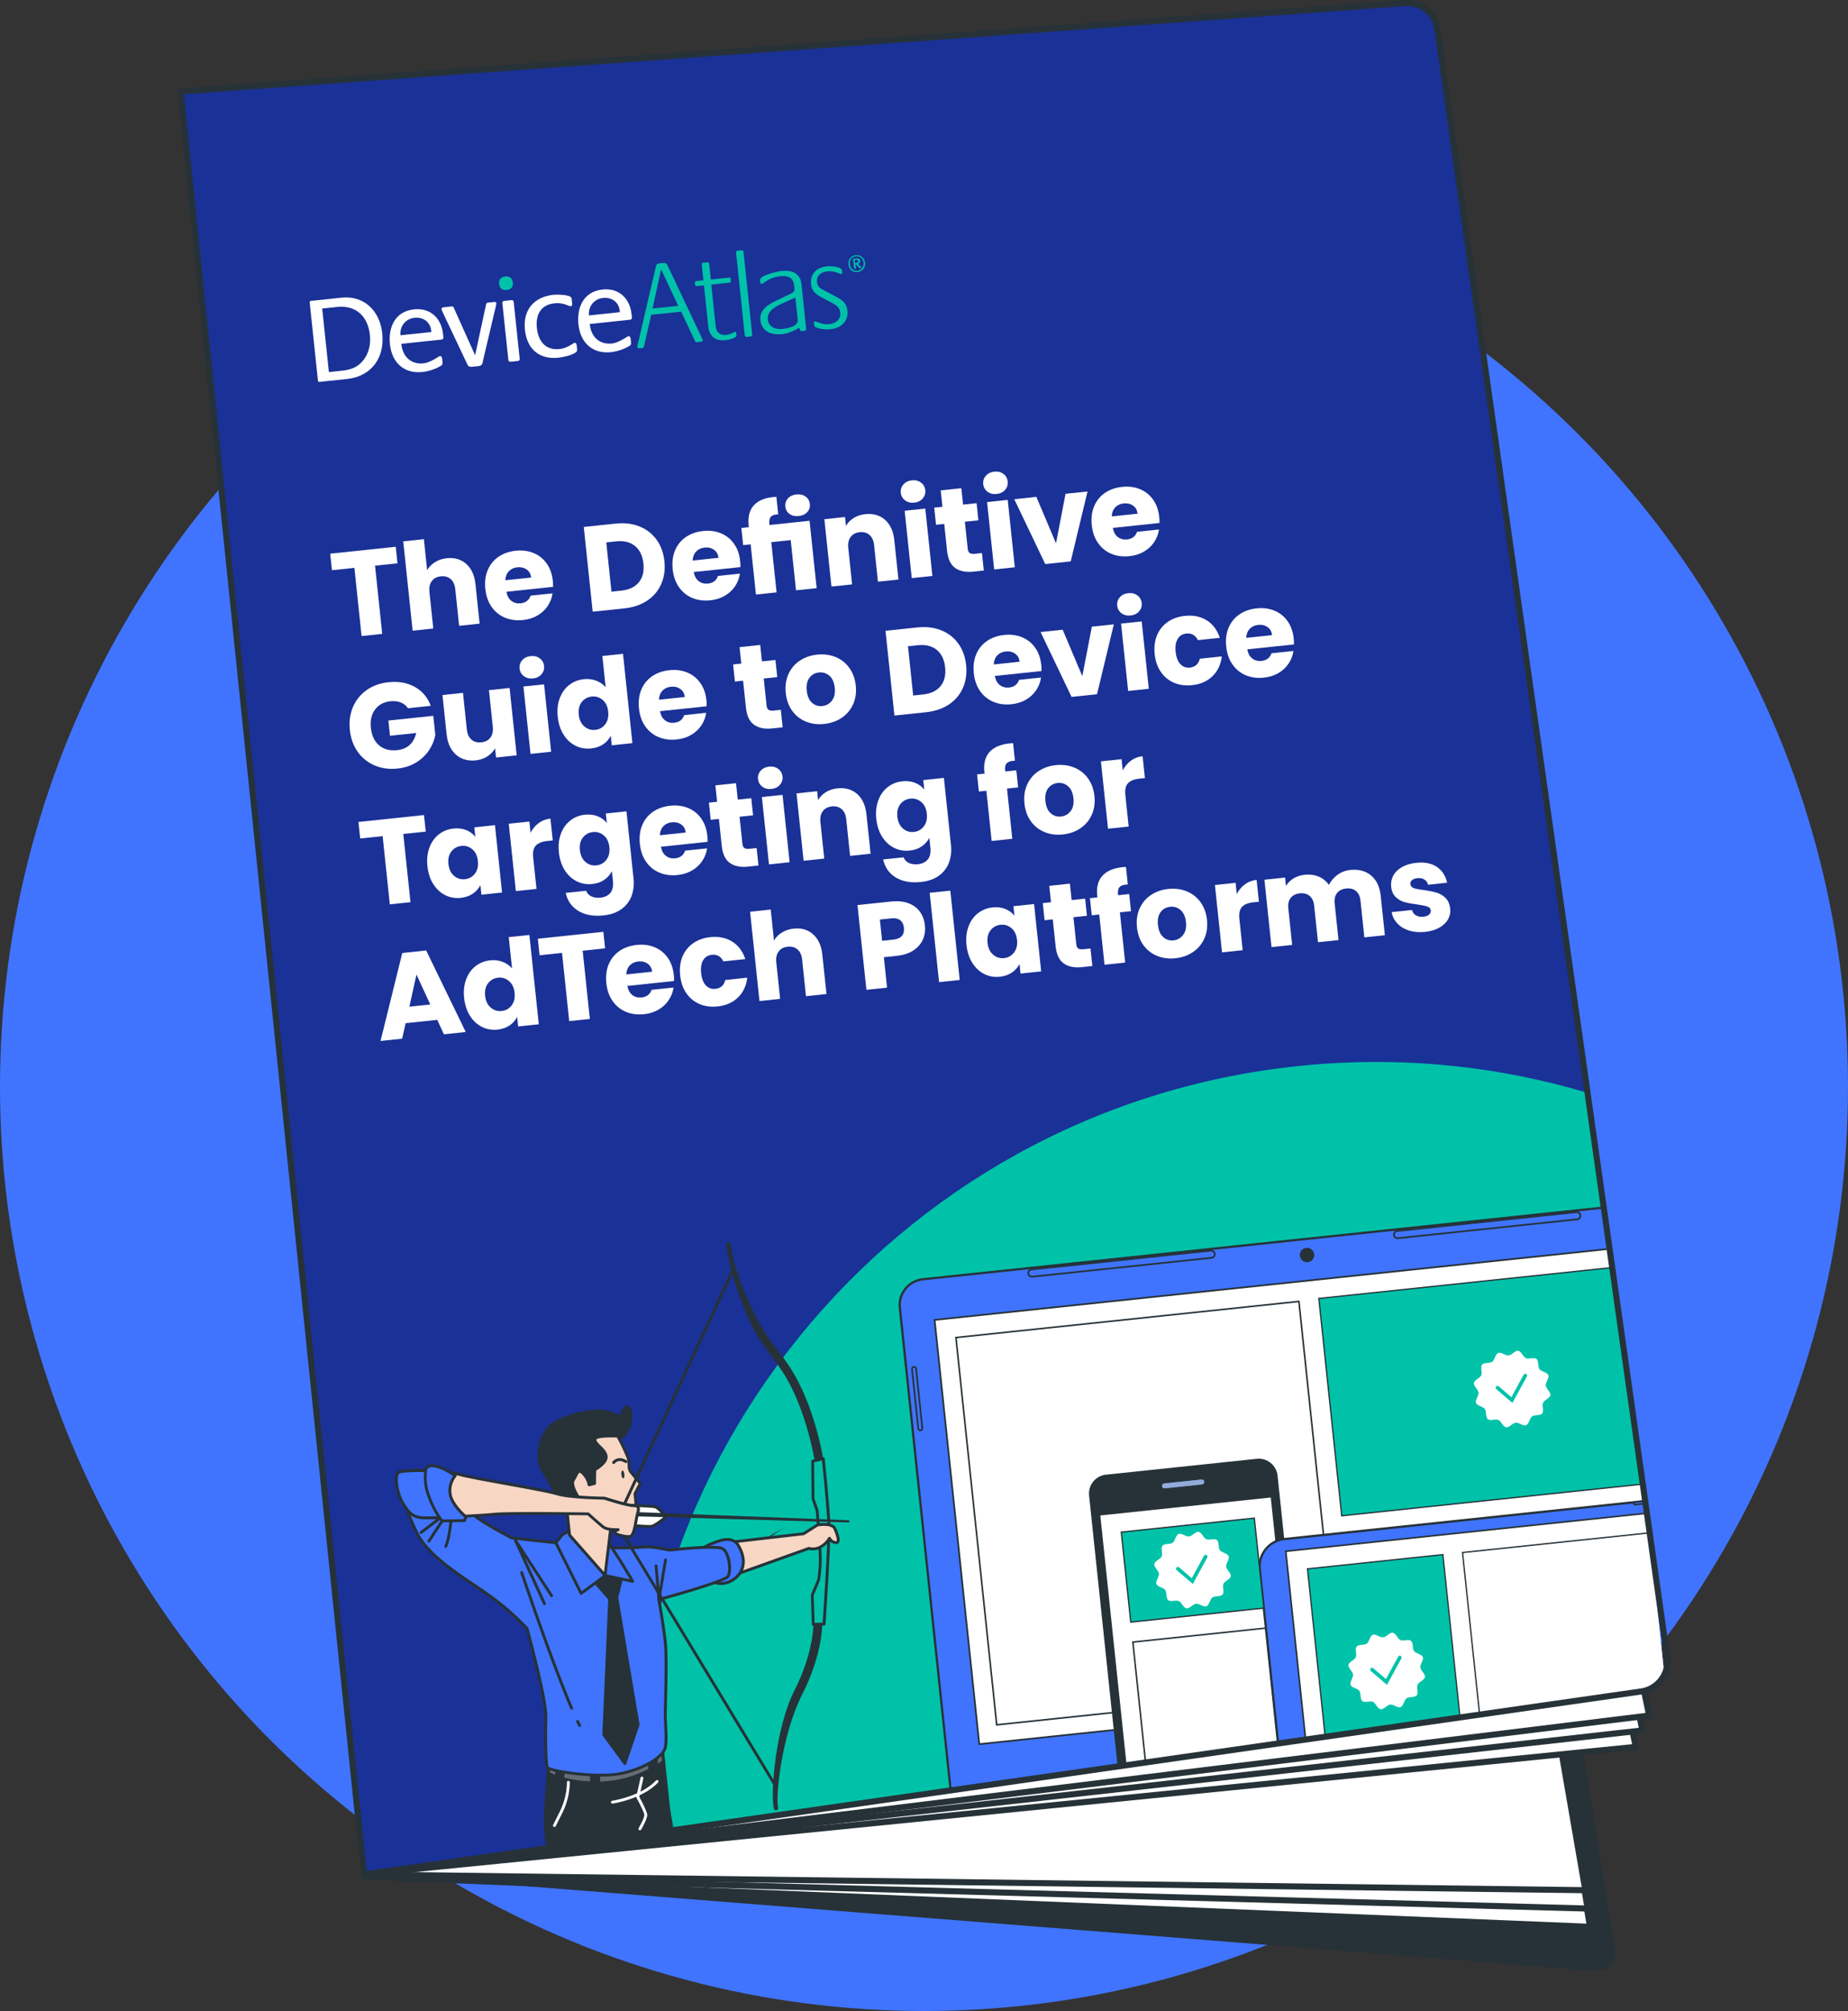 <?xml version="1.0" encoding="UTF-8"?>
<svg id="Layer_1" data-name="Layer 1" xmlns="http://www.w3.org/2000/svg" xmlns:xlink="http://www.w3.org/1999/xlink" viewBox="0 0 984.66 1071.31">
  <rect x="0" y="0" width="984.66" height="1071.31" fill="#333333" stroke="none"/>
  <defs>
    <style>
      .cls-1 {
        clip-path: url(#clippath);
      }

      .cls-2, .cls-3 {
        fill: none;
      }

      .cls-2, .cls-4, .cls-5, .cls-6, .cls-7, .cls-8, .cls-9, .cls-10, .cls-11, .cls-12, .cls-13, .cls-14, .cls-15 {
        stroke-width: 0px;
      }

      .cls-16, .cls-3 {
        stroke: #263238;
        stroke-linecap: round;
        stroke-linejoin: round;
        stroke-width: 3.23px;
      }

      .cls-16, .cls-14 {
        fill: #fff;
      }

      .cls-17 {
        clip-path: url(#clippath-1);
      }

      .cls-18 {
        clip-path: url(#clippath-4);
      }

      .cls-19 {
        clip-path: url(#clippath-3);
      }

      .cls-20 {
        clip-path: url(#clippath-2);
      }

      .cls-21 {
        clip-path: url(#clippath-7);
      }

      .cls-22 {
        clip-path: url(#clippath-6);
      }

      .cls-23 {
        clip-path: url(#clippath-5);
      }

      .cls-4 {
        fill: #f7d6c4;
      }

      .cls-5 {
        fill: #263876;
      }

      .cls-6 {
        fill: #263238;
      }

      .cls-7 {
        fill: #94aad7;
      }

      .cls-8 {
        fill: #1a3197;
      }

      .cls-9 {
        fill: #4074ff;
      }

      .cls-10 {
        fill: #069888;
      }

      .cls-11 {
        fill: #c0c4c5;
      }

      .cls-12 {
        fill: #b6c5e5;
      }

      .cls-13 {
        fill: #656d73;
      }

      .cls-15 {
        fill: #00c2a9;
      }
    </style>
    <clipPath id="clippath">
      <path class="cls-2" d="M193.92,998.58L96.19,48.72,748.55,1.66c8.51-.63,16.07,5.4,17.34,13.84l122.42,867.15c1.25,8.91-4.94,17.16-13.85,18.43l-680.53,97.49c-.43.04,50.3-6.21,0,0"/>
    </clipPath>
    <clipPath id="clippath-1">
      <rect class="cls-2" x="139.28" y="-11.57" width="702.92" height="997.39" transform="translate(-48.31 54.06) rotate(-6.01)"/>
    </clipPath>
    <clipPath id="clippath-2">
      <rect class="cls-2" x="139.28" y="-11.57" width="702.92" height="997.39" transform="translate(-48.31 54.06) rotate(-6.01)"/>
    </clipPath>
    <clipPath id="clippath-3">
      <rect class="cls-2" x="455.69" y="663.03" width="421.92" height="306.19" transform="translate(-81.79 74.29) rotate(-6.01)"/>
    </clipPath>
    <clipPath id="clippath-4">
      <rect class="cls-2" x="455.69" y="663.03" width="421.92" height="306.19" transform="translate(-81.79 74.29) rotate(-6.01)"/>
    </clipPath>
    <clipPath id="clippath-5">
      <rect class="cls-2" x="455.69" y="663.03" width="421.92" height="306.19" transform="translate(-81.79 74.29) rotate(-6.01)"/>
    </clipPath>
    <clipPath id="clippath-6">
      <rect class="cls-2" x="455.69" y="663.03" width="421.92" height="306.19" transform="translate(-81.79 74.29) rotate(-6.01)"/>
    </clipPath>
    <clipPath id="clippath-7">
      <rect class="cls-2" x="215.63" y="668" width="239.36" height="336.01" transform="translate(-85.7 39.71) rotate(-6.01)"/>
    </clipPath>
  </defs>
  <circle class="cls-9" cx="492.33" cy="578.98" r="492.33"/>
  <g id="freepik--Book--inject-73">
    <path class="cls-6" d="M201.36,998.56l649.06,51.42c5.34.39,9.99-3.62,10.38-8.96.06-.75.02-1.5-.1-2.25l-30.46-187-629.05,145.28c-.41.14-.62.58-.48.98.1.28.35.49.65.52Z"/>
    <path class="cls-16" d="M194.59,999.7l652.57,26.76-16.2-98.52-636.48,70.27c-.41.03-.72.39-.68.8.03.41.39.72.8.68Z"/>
    <path class="cls-16" d="M200.26,999.12l645.67,17.61-14.97-88.79-630.8,69.65c-.42.09-.68.51-.59.93.07.33.35.57.69.6Z"/>
    <polygon class="cls-16" points="193.92 998.58 844.71 1006.96 829.65 919.74 193.92 998.58"/>
    <path class="cls-16" d="M200.94,997.72l670.61-67.12-7.53-36.41-663.28,102.01c-.41.12-.65.54-.54.96.09.33.4.56.74.57Z"/>
    <path class="cls-16" d="M201.07,997.35l674.04-75.51-7.56-36.47-666.73,110.44c-.43.07-.71.47-.65.89.07.43.47.71.89.65Z"/>
    <path class="cls-16" d="M201.19,997.06l677.51-83.15-7.56-36.4-670.21,118.05c-.4.16-.6.61-.44,1,.11.29.39.49.71.49Z"/>
  </g>
  <g class="cls-1">
    <g class="cls-17">
      <polyline class="cls-8" points="55.93 1.97 166.51 1052.2 924.72 972.36 814.14 -77.86 55.93 1.97"/>
    </g>
    <path class="cls-15" d="M373.26,182.07l-2.07.22c-.36.09-.71-.11-.79-.47l-7.48-15.79-15.93,1.68-3.89,16.99c-.23.95-1.5.76-2.29.85-.6.06-1.17-.02-1.24-.71-.02-.23,0-.46.07-.7l9.56-41c.67-2.96.74-2.69,3.83-3.01,2.12-.22,2.29.5,3.13,2.28l18.08,38.19c.12.22.14.41.21.63.02.65-.57.8-1.17.87h0ZM352.25,143.49l-4.55,20.87,13.68-1.44-9.12-19.43h0Z"/>
    <path class="cls-15" d="M386.35,181.25c-5.2.55-8.43-2.19-8.96-7.3l-2.31-21.92-3.78.4c-1.01.11-.96-1.16-1.03-1.8-.05-.46.28-.87.74-.92l3.78-.4-.89-8.43c-.05-.46.28-.87.74-.92l2.3-.24c.46-.05.87.28.92.74l.89,8.43,9.67-1.02c1.01-.11.96,1.16,1.03,1.8.05.46-.33.87-.79.92l-9.67,1.02,2.31,21.97c.35,3.32,2.18,5.22,5.63,4.85,1.56-.16,2.76-.76,4.09-1.41l.63-.25c.78-.08.71,1.04.77,1.55.26,2.02-4.69,2.77-6.07,2.92h0Z"/>
    <path class="cls-15" d="M399.97,179.26l-2.21.23c-.46.05-.87-.28-.92-.74l-4.66-44.26c-.05-.46.28-.87.74-.92l2.21-.23c.46-.05.91.28,1.01.73l4.66,44.26c0,.46-.37.92-.83.93h0Z"/>
    <path class="cls-15" d="M427.28,176.38c-1.75.18-.5-1.67-1.65-1.55-.45.14-.85.37-1.24.6-2.56,1.34-4.79,2.27-7.64,2.57-5.44.57-10.93-1.22-11.58-7.35-.6-5.71,4.14-8.44,8.66-10.6l7.67-3.69c2.26-1.08,1.88-2.01,1.65-4.22-.47-4.42-3.46-5.41-7.46-4.99-3.55.37-6.25,1.64-9.1,3.75-.22.16-.48.33-.75.4-.83.09-.82-1.64-.88-2.14-.25-2.35,9.02-4.54,10.96-4.74,2.99-.32,5.97-.35,8.41,1.58,2.09,1.69,2.51,3.46,2.78,6.04l2.44,23.17c.13,1.2-1.56,1.09-2.25,1.17h0ZM423.76,158.5l-6.97,3.2c-3.69,1.69-8.16,3.88-7.66,8.58.42,3.96,4.15,5.34,7.65,4.97,2.53-.27,8.67-1.24,8.28-4.92l-1.29-11.83h0Z"/>
    <path class="cls-15" d="M442.58,175.38c-2.35.25-5.78,0-7.84-1.08-.68-.3-.83-.38-.91-1.16l-.12-1.15c-.04-.37.07-.7.53-.75.33.01.71.07,1,.22,2.33.92,4.02,1.49,6.55,1.22,3.41-.36,6.32-2.3,5.92-6.12-.32-2.99-2.19-3.96-4.61-5.29l-4.79-2.57c-3.35-1.79-5.74-3.26-6.17-7.27-.6-5.71,3.2-9,8.54-9.56,1.57-.16,7.73-.02,7.97,2.23l.12,1.15c.08.36-.16.71-.53.75-.46.05-1.05-.26-1.54-.49-1.86-.83-3.84-1.13-5.88-.96-3.18.33-5.87,2.2-5.5,5.7.29,2.72,1.95,3.47,4.22,4.68l5.91,3.1c3.46,1.87,5.67,3.41,6.1,7.55.61,5.76-3.64,9.23-8.98,9.79h0Z"/>
    <path class="cls-14" d="M184.81,201.91l-14.64,1.54c-.41.04-.72-.25-.76-.62l-4.4-41.77c-.04-.41.25-.72.62-.76l16.3-1.72c12.25-1.29,20.5,7.2,21.74,18.99,1.4,12.89-5.59,22.94-18.86,24.34h0ZM179.69,163.52l-8.01.84,3.56,33.85,7.18-.76c4.93-.52,8.63-2.03,11.6-6.11,2.72-3.83,3.55-8.34,3.06-12.94-1.03-9.81-7.36-15.94-17.4-14.88h0Z"/>
    <path class="cls-14" d="M235.4,180.89l-21.55,2.27.04.37c.67,6.4,5.13,10.73,11.72,10.04,2.58-.27,5.44-1.88,7.58-3.22.44-.23.78-.59,1.28-.65,1.38-.15,1.21,2.62,1.29,3.45.13,1.24-.23,1.33-1.24,1.95-2.58,1.57-6.46,2.77-9.41,3.08-9.9,1.04-16.32-5.08-17.34-14.75-.97-9.21,2.81-17.57,12.85-18.63,8.75-.92,14.56,4.75,15.45,13.23l.18,1.75c.06.55-.36,1.02-.86,1.11h0ZM229.78,176.22c-.5-4.79-4.32-7.41-8.97-6.92s-7.91,4.51-7.45,9.31l16.49-1.74-.07-.64h0Z"/>
    <path class="cls-14" d="M264.34,162.53l-6.89,29.18c-.45,1.96-.32,3.11-2.67,3.35l-3.09.32c-2.35.25-2.4-.72-3.3-2.59l-12.88-27.23c-.12-.27-.2-.54-.27-.81-.09-.83.73-1.01,1.38-1.08l4.1-.43c.41-.04.81.19.99.55l11.44,25.48,5.88-27.3c.15-.39.48-.7.9-.75l3.32-.35c.6-.06,1.17.06,1.24.71-.01.33-.08.61-.13.95h0Z"/>
    <path class="cls-14" d="M276.04,192.3l-4.1.43c-.51.05-.97-.36-1.07-.86l-3.21-30.49c-.06-.55.36-1.02.87-1.07l4.1-.43c.51-.05.97.36,1.07.87l3.21,30.44c.06.55-.35,1.06-.86,1.11h0Z"/>
    <path class="cls-14" d="M306.71,187.77c-2.07,1.52-6.63,2.51-9.11,2.78-10.41,1.1-16.84-4.7-17.92-14.92-1.11-10.5,4.82-17.5,15.27-18.6,1.61-.17,9.39-.15,9.6,1.88l.32,3.04c.05.51-.16,1.13-.71,1.19-.37,0-.75-.06-1.05-.26-2.72-1.11-4.82-1.59-7.77-1.28-7.37.78-10,6.27-9.28,13.13s4.48,12.01,11.98,11.22c2.67-.28,4.75-1.29,6.98-2.69.35-.22.77-.59,1.24-.64,1.24-.13,1.14,2.91,1.23,3.69,0,.79-.17,1-.78,1.48h0Z"/>
    <path class="cls-14" d="M335.79,170.32l-21.55,2.27.04.37c.67,6.4,5.13,10.73,11.72,10.04,2.58-.27,5.44-1.88,7.58-3.22.44-.23.77-.59,1.33-.65,1.38-.15,1.21,2.62,1.29,3.45.13,1.24-.23,1.33-1.24,1.95-2.58,1.57-6.46,2.77-9.41,3.08-9.9,1.04-16.32-5.08-17.34-14.75-.97-9.21,2.81-17.57,12.85-18.63,8.75-.92,14.56,4.75,15.46,13.23l.18,1.75c.01.56-.36,1.02-.91,1.12h0ZM330.22,165.65c-.5-4.79-4.32-7.41-8.97-6.92s-7.91,4.51-7.45,9.31l16.49-1.74-.07-.64h0Z"/>
    <path class="cls-15" d="M269.96,154.48c-2.39.25-3.77-.91-4.03-3.3-.24-2.26,1.05-3.7,3.31-3.93s3.77.91,4.02,3.26-.91,3.73-3.31,3.98h0Z"/>
    <path class="cls-15" d="M460.92,139.92c.07.64.04,1.25-.13,1.88-.13.57-.4,1.07-.77,1.52-.37.46-.8.83-1.28,1.07-1.1.58-2.39.72-3.64.38-.53-.18-1.07-.4-1.48-.78-.46-.37-.78-.8-1.03-1.34-.29-.53-.45-1.16-.51-1.76s-.04-1.25.13-1.83c.13-.57.4-1.07.72-1.52.37-.46.8-.83,1.28-1.07.53-.29,1.16-.49,1.76-.51.6-.06,1.25-.04,1.83.13.53.13,1.07.4,1.48.78.46.37.78.8,1.07,1.33.28.48.49,1.11.55,1.71h0ZM460.18,140c-.06-.55-.2-1.05-.44-1.54-.23-.44-.55-.83-.91-1.16-.36-.29-.8-.52-1.23-.66-.48-.14-1-.22-1.55-.12-.51.05-1,.2-1.49.44-.44.23-.78.55-1.07.9-.28.4-.52.85-.61,1.32-.13.53-.17,1.09-.11,1.59.06.55.2,1.05.44,1.54.23.44.51.83.87,1.17.36.29.8.52,1.23.66.48.14,1,.22,1.55.16,1.01-.11,1.94-.62,2.55-1.43.28-.4.52-.85.65-1.37.14-.43.17-1,.12-1.5h0ZM459.07,142.72l-.17.16-.64.07-.3-.16-1.79-1.95-.19-.07h-.09s-.09.02-.09.02v.09s.22,2.03.22,2.03l-.03.19-.13.06-.55.06h-.14s-.06-.12-.06-.12l-.53-5.02.12-.2h.04s1.57-.17,1.57-.17c.46-.09.93,0,1.37.18.35.2.57.59.57,1.01.04.37-.02.7-.22,1.05-.21.25-.46.47-.78.55l-.08.1.06.13,1.77,1.82.07.18h0ZM457.2,139.1c-.06-.55-.41-.84-1.06-.77l-.6.06-.12.15.16,1.52.11.13h.05s.37-.04.37-.04c.33.01.59-.11.85-.32.21-.21.27-.49.25-.72h0Z"/>
    <g>
      <path class="cls-14" d="M210.86,291.28l.93,8.81-11.96,1.26,3.83,36.34-11,1.16-3.83-36.34-11.96,1.26-.93-8.81,34.92-3.68Z"/>
      <path class="cls-14" d="M248.44,300.43c2.77,2.46,4.41,6.07,4.91,10.83l2.21,20.97-10.93,1.15-2.05-19.49c-.25-2.4-1.07-4.2-2.45-5.4-1.38-1.2-3.13-1.69-5.23-1.47-2.1.22-3.7,1.06-4.81,2.52-1.1,1.46-1.53,3.39-1.28,5.79l2.05,19.49-11,1.16-5.01-47.59,11-1.16,1.74,16.53c.95-1.7,2.34-3.13,4.17-4.28,1.83-1.15,3.95-1.85,6.35-2.1,4.12-.43,7.56.58,10.33,3.04Z"/>
    </g>
    <g>
      <path class="cls-14" d="M294.71,312.62l-24.89,2.62c.41,2.21,1.3,3.84,2.69,4.89,1.39,1.05,3.01,1.47,4.85,1.28,2.74-.29,4.53-1.65,5.36-4.08l11.7-1.23c-.35,2.42-1.21,4.66-2.58,6.71-1.37,2.05-3.17,3.74-5.42,5.06-2.25,1.32-4.83,2.13-7.74,2.44-3.52.37-6.73-.05-9.63-1.26s-5.27-3.13-7.11-5.75c-1.84-2.62-2.95-5.8-3.34-9.53s.02-7.07,1.25-10.02c1.23-2.95,3.14-5.32,5.72-7.11,2.59-1.79,5.66-2.87,9.22-3.25,3.47-.37,6.64.04,9.49,1.21,2.86,1.17,5.19,3.03,6.99,5.57,1.81,2.54,2.9,5.61,3.28,9.21.11,1.03.16,2.11.15,3.24ZM283.01,307.68c-.2-1.89-1-3.32-2.4-4.3-1.4-.98-3.07-1.37-5-1.17-1.84.19-3.34.9-4.49,2.1-1.15,1.21-1.78,2.81-1.87,4.81l13.76-1.45Z"/>
      <path class="cls-14" d="M340.75,280.46c3.76,1.51,6.79,3.87,9.1,7.07,2.31,3.2,3.7,7.03,4.17,11.49.46,4.42-.1,8.44-1.69,12.08-1.59,3.64-4.08,6.58-7.46,8.85-3.38,2.26-7.43,3.64-12.15,4.14l-16.92,1.78-4.75-45.15,16.92-1.78c4.76-.5,9.02,0,12.77,1.52ZM340.37,310.22c2.08-2.52,2.89-5.85,2.46-10.01-.44-4.16-1.94-7.27-4.5-9.35-2.56-2.07-5.92-2.89-10.08-2.45l-5.21.55,2.76,26.24,5.21-.55c4.16-.44,7.28-1.91,9.35-4.43Z"/>
      <path class="cls-14" d="M394.53,302.11l-24.89,2.62c.41,2.21,1.3,3.84,2.69,4.89,1.39,1.05,3.01,1.47,4.85,1.28,2.74-.29,4.53-1.65,5.36-4.08l11.7-1.23c-.35,2.42-1.21,4.66-2.58,6.71-1.37,2.05-3.17,3.74-5.42,5.06-2.25,1.32-4.83,2.13-7.74,2.44-3.52.37-6.73-.05-9.63-1.26-2.9-1.21-5.27-3.13-7.11-5.75-1.84-2.62-2.95-5.8-3.34-9.53s.02-7.07,1.25-10.02c1.23-2.95,3.14-5.32,5.72-7.11,2.59-1.79,5.66-2.87,9.22-3.25,3.47-.37,6.64.04,9.49,1.21,2.86,1.17,5.19,3.03,6.99,5.57,1.81,2.54,2.9,5.61,3.28,9.21.11,1.03.16,2.11.15,3.24ZM382.82,297.17c-.2-1.89-1-3.32-2.4-4.3-1.4-.98-3.07-1.37-5-1.16-1.84.19-3.34.89-4.49,2.1-1.15,1.21-1.78,2.81-1.87,4.81l13.76-1.45Z"/>
    </g>
    <path class="cls-14" d="M410,279.68l21.35-2.25,3.78,35.89-11,1.16-2.82-26.75-10.35,1.09,2.82,26.75-11,1.16-2.82-26.75-3.99.42-.96-9.13,3.99-.42-.11-1.03c-.46-4.42.42-7.9,2.64-10.46,2.22-2.55,5.69-4.08,10.41-4.57.77-.08,1.35-.12,1.74-.12l.98,9.33c-1.94.07-3.26.52-3.96,1.33-.69.81-.94,2.16-.74,4.04l.03.32ZM420.69,273.8c-1.31-.95-2.06-2.25-2.23-3.93-.18-1.67.28-3.12,1.36-4.34,1.08-1.22,2.59-1.93,4.52-2.13s3.56.18,4.9,1.14c1.34.96,2.09,2.28,2.27,3.95.18,1.67-.28,3.11-1.37,4.31-1.09,1.2-2.62,1.9-4.59,2.11-1.93.2-3.55-.17-4.86-1.11Z"/>
    <g>
      <path class="cls-14" d="M471.57,276.93c2.79,2.46,4.44,6.07,4.94,10.83l2.21,20.97-10.93,1.15-2.05-19.49c-.25-2.4-1.07-4.2-2.45-5.4-1.38-1.2-3.13-1.69-5.23-1.47-2.1.22-3.7,1.06-4.81,2.52-1.1,1.46-1.53,3.39-1.28,5.79l2.05,19.49-11,1.16-3.78-35.89,11-1.16.5,4.76c.95-1.7,2.32-3.12,4.11-4.24,1.79-1.12,3.86-1.81,6.22-2.05,4.2-.44,7.7.57,10.5,3.02Z"/>
      <path class="cls-14" d="M482.25,266.57c-1.34-1.01-2.1-2.35-2.28-4.02-.18-1.71.28-3.2,1.38-4.47,1.1-1.26,2.62-2,4.55-2.2,1.89-.2,3.5.21,4.84,1.21,1.34,1.01,2.1,2.37,2.28,4.08.18,1.67-.29,3.14-1.39,4.41-1.1,1.27-2.6,2-4.48,2.2-1.93.2-3.56-.2-4.91-1.21ZM493.02,270.93l3.78,35.89-11,1.16-3.78-35.89,11-1.16Z"/>
      <path class="cls-14" d="M523.21,294.61l.98,9.33-5.6.59c-3.99.42-7.2-.23-9.63-1.94-2.43-1.71-3.88-4.78-4.35-9.2l-1.5-14.28-4.37.46-.96-9.13,4.37-.46-.92-8.75,11-1.16.92,8.75,7.2-.76.96,9.13-7.2.76,1.52,14.41c.11,1.07.45,1.82,1.02,2.23.56.42,1.45.56,2.65.44l3.92-.41Z"/>
      <path class="cls-14" d="M526.17,261.95c-1.34-1.01-2.1-2.35-2.28-4.02-.18-1.71.28-3.2,1.38-4.47,1.1-1.26,2.62-2,4.55-2.2,1.89-.2,3.5.21,4.84,1.21,1.34,1.01,2.1,2.37,2.28,4.08.18,1.67-.29,3.14-1.39,4.41-1.1,1.27-2.6,2-4.48,2.2-1.93.2-3.56-.2-4.91-1.21ZM536.94,266.31l3.78,35.89-11,1.16-3.78-35.89,11-1.16Z"/>
    </g>
    <g>
      <path class="cls-14" d="M562.66,289.48l5.09-26.42,11.71-1.23-8.95,37.23-13.57,1.43-16.51-34.55,11.77-1.24,10.48,24.78Z"/>
      <path class="cls-14" d="M617.83,278.6l-24.89,2.62c.41,2.21,1.3,3.84,2.69,4.89,1.39,1.05,3.01,1.47,4.85,1.28,2.74-.29,4.53-1.65,5.36-4.08l11.7-1.23c-.35,2.42-1.21,4.66-2.58,6.71-1.37,2.05-3.17,3.74-5.42,5.06-2.25,1.32-4.83,2.13-7.74,2.44-3.52.37-6.73-.05-9.63-1.26-2.9-1.21-5.27-3.13-7.11-5.75-1.84-2.62-2.95-5.8-3.34-9.53s.02-7.07,1.25-10.02c1.23-2.95,3.13-5.32,5.72-7.11,2.59-1.79,5.66-2.87,9.22-3.25,3.47-.37,6.64.04,9.49,1.21,2.86,1.17,5.19,3.03,6.99,5.57,1.81,2.54,2.9,5.61,3.28,9.21.11,1.03.16,2.11.15,3.24ZM606.12,273.66c-.2-1.89-1-3.32-2.4-4.3-1.4-.98-3.07-1.37-5-1.17-1.84.19-3.34.89-4.49,2.1s-1.78,2.81-1.87,4.81l13.76-1.45Z"/>
    </g>
    <g>
      <path class="cls-14" d="M217.38,377.28c-.97-1.41-2.26-2.44-3.87-3.07-1.61-.63-3.44-.84-5.5-.62-3.56.38-6.29,1.84-8.18,4.41-1.9,2.56-2.64,5.79-2.23,9.7.44,4.16,1.91,7.29,4.4,9.39,2.5,2.1,5.72,2.94,9.66,2.53,2.7-.28,4.91-1.21,6.63-2.78,1.72-1.57,2.87-3.68,3.46-6.35l-13.96,1.47-.85-8.1,23.92-2.52,1.08,10.23c-.53,2.83-1.64,5.53-3.34,8.09-1.7,2.56-3.98,4.73-6.83,6.51-2.85,1.77-6.16,2.86-9.93,3.26-4.46.47-8.54-.09-12.24-1.67s-6.71-4.01-9.02-7.28c-2.32-3.27-3.71-7.13-4.18-11.59-.47-4.46.09-8.54,1.67-12.24,1.58-3.7,4.01-6.71,7.28-9.02,3.27-2.32,7.13-3.71,11.59-4.18,5.4-.57,10.1.26,14.08,2.48,3.98,2.23,6.82,5.59,8.51,10.09l-12.16,1.28Z"/>
      <path class="cls-14" d="M271.52,366.5l3.78,35.89-11,1.16-.51-4.89c-.95,1.7-2.33,3.14-4.13,4.3-1.81,1.17-3.87,1.87-6.18,2.11-2.74.29-5.23-.07-7.46-1.07-2.23-1-4.04-2.6-5.45-4.79-1.4-2.19-2.27-4.86-2.6-7.98l-2.21-20.97,10.93-1.15,2.05,19.49c.25,2.4,1.07,4.2,2.45,5.4,1.38,1.2,3.12,1.69,5.23,1.47,2.14-.23,3.77-1.07,4.87-2.53,1.1-1.46,1.53-3.39,1.28-5.79l-2.05-19.49,11-1.16Z"/>
    </g>
    <g>
      <path class="cls-14" d="M279.13,360.21c-1.34-1.01-2.1-2.35-2.28-4.02-.18-1.71.28-3.2,1.38-4.47,1.1-1.26,2.62-2,4.55-2.2,1.89-.2,3.5.21,4.84,1.21,1.34,1.01,2.1,2.37,2.28,4.08.18,1.67-.29,3.14-1.39,4.41-1.1,1.26-2.6,2-4.48,2.2-1.93.2-3.56-.2-4.91-1.21ZM289.89,364.57l3.78,35.89-11,1.16-3.78-35.89,11-1.16Z"/>
      <path class="cls-14" d="M298.24,371.95c1.1-2.93,2.77-5.28,5.02-7.03,2.24-1.75,4.84-2.79,7.8-3.1,2.36-.25,4.56.02,6.62.8,2.05.78,3.73,1.95,5.02,3.5l-1.75-16.66,11-1.16,5.01,47.59-11,1.16-.54-5.15c-.85,1.82-2.17,3.35-3.97,4.58-1.8,1.23-3.96,1.98-6.49,2.25-2.96.31-5.72-.17-8.28-1.44-2.56-1.27-4.69-3.23-6.38-5.9-1.69-2.66-2.73-5.83-3.12-9.52-.39-3.69-.03-7,1.07-9.93ZM321.1,372.86c-1.69-1.42-3.63-2.02-5.81-1.79-2.19.23-3.96,1.21-5.32,2.93-1.36,1.73-1.89,3.96-1.6,6.7s1.28,4.84,2.97,6.29c1.69,1.45,3.63,2.06,5.82,1.83,2.19-.23,3.96-1.22,5.31-2.97,1.35-1.75,1.89-3.99,1.6-6.74-.29-2.74-1.28-4.83-2.97-6.25Z"/>
      <path class="cls-14" d="M376.56,376.25l-24.89,2.62c.41,2.21,1.3,3.84,2.69,4.89,1.39,1.05,3,1.47,4.85,1.28,2.74-.29,4.53-1.65,5.36-4.08l11.71-1.23c-.35,2.42-1.21,4.66-2.58,6.71-1.37,2.05-3.17,3.74-5.42,5.06-2.25,1.32-4.83,2.13-7.74,2.44-3.52.37-6.73-.05-9.63-1.26-2.9-1.21-5.27-3.13-7.11-5.75s-2.95-5.8-3.34-9.53.02-7.07,1.25-10.01c1.23-2.95,3.14-5.32,5.72-7.11,2.58-1.79,5.66-2.87,9.22-3.25,3.47-.37,6.64.04,9.49,1.21,2.85,1.17,5.18,3.03,6.99,5.57,1.81,2.54,2.9,5.61,3.28,9.21.11,1.03.16,2.11.14,3.24ZM364.86,371.31c-.2-1.88-1-3.32-2.4-4.3-1.4-.98-3.07-1.37-5-1.16-1.84.19-3.34.9-4.49,2.1-1.15,1.21-1.77,2.81-1.87,4.81l13.76-1.45Z"/>
      <path class="cls-14" d="M416.04,378.14l.98,9.33-5.6.59c-3.99.42-7.2-.23-9.63-1.95-2.43-1.71-3.88-4.78-4.35-9.2l-1.5-14.28-4.37.46-.96-9.13,4.37-.46-.92-8.75,11-1.16.92,8.75,7.2-.76.96,9.13-7.2.76,1.52,14.41c.11,1.07.45,1.82,1.02,2.23.56.42,1.45.56,2.65.44l3.92-.41Z"/>
      <path class="cls-14" d="M429.41,384.41c-2.97-1.2-5.4-3.12-7.3-5.73-1.9-2.62-3.05-5.79-3.44-9.52-.39-3.69.08-7.02,1.42-10,1.33-2.98,3.34-5.37,6.01-7.17,2.67-1.8,5.76-2.88,9.28-3.25,3.52-.37,6.77.05,9.76,1.25,2.99,1.2,5.44,3.12,7.37,5.76,1.92,2.64,3.08,5.8,3.47,9.49.39,3.69-.1,7.02-1.45,10-1.36,2.98-3.38,5.37-6.07,7.17-2.7,1.8-5.8,2.89-9.31,3.26-3.52.37-6.76-.05-9.72-1.25ZM443.26,373.26c1.32-1.7,1.82-3.99,1.52-6.86-.3-2.87-1.25-5-2.85-6.4-1.6-1.39-3.45-1.98-5.55-1.76-2.14.23-3.84,1.18-5.1,2.85-1.25,1.67-1.73,3.97-1.42,6.88.3,2.87,1.23,5.01,2.79,6.4s3.38,1.99,5.49,1.76c2.1-.22,3.81-1.18,5.13-2.88Z"/>
      <path class="cls-14" d="M501.51,335.78c3.76,1.51,6.79,3.87,9.1,7.07,2.31,3.2,3.7,7.03,4.17,11.49.46,4.42-.1,8.44-1.69,12.08-1.59,3.63-4.08,6.58-7.46,8.85-3.38,2.26-7.43,3.64-12.15,4.14l-16.91,1.78-4.75-45.15,16.91-1.78c4.76-.5,9.02,0,12.78,1.52ZM501.13,365.54c2.08-2.52,2.9-5.85,2.46-10.01-.44-4.16-1.94-7.27-4.5-9.35-2.56-2.07-5.92-2.89-10.08-2.45l-5.21.55,2.76,26.24,5.21-.55c4.16-.44,7.28-1.91,9.35-4.43Z"/>
      <path class="cls-14" d="M554.97,357.47l-24.89,2.62c.41,2.21,1.3,3.84,2.69,4.89,1.39,1.05,3,1.47,4.85,1.28,2.74-.29,4.53-1.65,5.36-4.08l11.71-1.23c-.35,2.42-1.21,4.66-2.58,6.71-1.37,2.05-3.17,3.74-5.42,5.06-2.25,1.32-4.83,2.13-7.74,2.44-3.52.37-6.73-.05-9.63-1.26-2.9-1.21-5.27-3.13-7.11-5.75-1.84-2.62-2.95-5.8-3.34-9.53s.03-7.07,1.25-10.01c1.23-2.95,3.14-5.32,5.72-7.11,2.58-1.79,5.66-2.87,9.22-3.25,3.47-.37,6.64.04,9.49,1.21,2.85,1.17,5.18,3.03,6.99,5.57,1.81,2.54,2.9,5.61,3.28,9.21.11,1.03.16,2.11.14,3.24ZM543.26,352.52c-.2-1.89-1-3.32-2.4-4.3-1.4-.98-3.07-1.37-5-1.16-1.84.19-3.34.9-4.49,2.1-1.15,1.21-1.77,2.81-1.87,4.81l13.76-1.45Z"/>
    </g>
    <g>
      <path class="cls-14" d="M576.68,360.25l5.09-26.42,11.71-1.23-8.95,37.23-13.57,1.43-16.51-34.55,11.77-1.24,10.48,24.78Z"/>
      <path class="cls-14" d="M597.56,326.68c-1.34-1.01-2.1-2.35-2.28-4.02-.18-1.71.28-3.2,1.38-4.47,1.1-1.27,2.62-2,4.55-2.2,1.88-.2,3.5.21,4.84,1.21,1.34,1.01,2.1,2.37,2.28,4.08.18,1.67-.29,3.14-1.39,4.41-1.1,1.26-2.6,2-4.48,2.2-1.93.2-3.56-.2-4.91-1.21ZM608.33,331.04l3.78,35.89-11,1.16-3.78-35.89,11-1.16Z"/>
      <path class="cls-14" d="M616.49,338.44c1.23-2.95,3.13-5.32,5.69-7.1,2.56-1.79,5.6-2.87,9.12-3.24,4.5-.47,8.39.31,11.66,2.35,3.27,2.04,5.6,5.16,7,9.34l-11.71,1.23c-1.28-2.64-3.33-3.81-6.16-3.51-2.02.21-3.54,1.16-4.58,2.85-1.04,1.69-1.4,4-1.09,6.91.31,2.92,1.14,5.09,2.51,6.53,1.36,1.44,3.05,2.05,5.07,1.84,2.83-.3,4.59-1.87,5.29-4.72l11.71-1.23c-.5,4.3-2.15,7.81-4.94,10.53-2.79,2.72-6.42,4.32-10.88,4.79-3.52.37-6.71-.05-9.59-1.27-2.88-1.21-5.23-3.13-7.04-5.76-1.82-2.63-2.92-5.81-3.31-9.54s.03-7.07,1.25-10.01Z"/>
      <path class="cls-14" d="M689.47,343.31l-24.89,2.62c.41,2.21,1.3,3.84,2.69,4.89,1.39,1.05,3,1.47,4.85,1.28,2.74-.29,4.53-1.65,5.36-4.08l11.7-1.23c-.35,2.42-1.21,4.66-2.58,6.71-1.37,2.05-3.17,3.74-5.42,5.06-2.25,1.32-4.83,2.13-7.74,2.44-3.52.37-6.73-.05-9.63-1.26-2.9-1.21-5.27-3.13-7.11-5.75-1.84-2.62-2.95-5.8-3.34-9.53s.03-7.07,1.25-10.01c1.23-2.95,3.14-5.32,5.72-7.11,2.59-1.79,5.66-2.87,9.22-3.25,3.47-.37,6.64.04,9.49,1.21,2.86,1.17,5.19,3.03,6.99,5.57,1.81,2.54,2.9,5.61,3.28,9.21.11,1.03.16,2.11.14,3.24ZM677.77,338.36c-.2-1.89-1-3.32-2.4-4.3-1.4-.98-3.07-1.37-5-1.16-1.84.19-3.34.9-4.49,2.1-1.15,1.21-1.77,2.81-1.87,4.81l13.76-1.45Z"/>
    </g>
    <g>
      <path class="cls-14" d="M225.91,434.2l.93,8.81-11.96,1.26,3.83,36.34-11,1.16-3.83-36.34-11.96,1.26-.93-8.81,34.92-3.68Z"/>
      <path class="cls-14" d="M228.81,451.52c1.1-2.93,2.77-5.28,5.01-7.03,2.24-1.75,4.84-2.79,7.8-3.1,2.53-.27,4.8.01,6.82.84,2.01.83,3.63,2.02,4.83,3.59l-.54-5.08,11-1.16,3.78,35.89-11,1.16-.53-5.08c-.9,1.78-2.24,3.29-4.04,4.52-1.8,1.23-3.96,1.98-6.49,2.25-2.92.31-5.65-.17-8.21-1.44s-4.69-3.23-6.38-5.9c-1.69-2.66-2.73-5.84-3.12-9.52-.39-3.69-.03-7,1.07-9.93ZM251.66,452.43c-1.69-1.43-3.63-2.02-5.81-1.79-2.19.23-3.96,1.21-5.32,2.93-1.36,1.73-1.89,3.96-1.6,6.7.29,2.74,1.28,4.84,2.97,6.29,1.69,1.45,3.63,2.06,5.82,1.83,2.19-.23,3.96-1.22,5.31-2.96,1.35-1.75,1.89-3.99,1.6-6.74s-1.28-4.83-2.97-6.26Z"/>
    </g>
    <g>
      <path class="cls-14" d="M287.04,438.46c1.81-1.34,3.89-2.13,6.25-2.38l1.23,11.64-3.02.32c-2.74.29-4.74,1.1-5.99,2.42-1.25,1.32-1.72,3.46-1.4,6.42l1.75,16.66-11,1.16-3.78-35.89,11-1.16.63,5.98c1.08-2.11,2.52-3.83,4.33-5.17Z"/>
      <path class="cls-14" d="M318.5,434.86c2.01.83,3.63,2.02,4.83,3.59l-.54-5.08,11-1.16,3.77,35.82c.35,3.3,0,6.36-1.02,9.18-1.03,2.82-2.79,5.16-5.31,7.03-2.51,1.87-5.76,3.01-9.75,3.43-5.32.56-9.76-.24-13.32-2.4-3.57-2.16-5.81-5.36-6.73-9.6l10.87-1.14c.49,1.33,1.42,2.33,2.79,2.99,1.37.66,3,.89,4.88.69,2.27-.24,4.02-1.08,5.23-2.53,1.21-1.45,1.67-3.61,1.37-6.48l-.53-5.08c-.9,1.79-2.23,3.3-4.01,4.55-1.78,1.25-3.93,2.01-6.46,2.27-2.96.31-5.72-.17-8.28-1.44-2.56-1.27-4.69-3.23-6.38-5.9-1.69-2.66-2.73-5.84-3.12-9.52-.39-3.69-.03-7,1.07-9.93,1.1-2.93,2.77-5.28,5.01-7.03,2.24-1.75,4.84-2.79,7.8-3.1,2.53-.27,4.8.01,6.82.84ZM321.71,445.05c-1.69-1.42-3.63-2.02-5.81-1.79-2.19.23-3.96,1.21-5.32,2.93-1.36,1.73-1.89,3.96-1.6,6.7.29,2.74,1.28,4.84,2.97,6.29,1.69,1.45,3.63,2.06,5.82,1.83,2.19-.23,3.96-1.22,5.31-2.96,1.35-1.75,1.89-3.99,1.6-6.74s-1.28-4.83-2.97-6.26Z"/>
      <path class="cls-14" d="M377.05,448.46l-24.89,2.62c.41,2.21,1.3,3.84,2.69,4.89,1.39,1.05,3.01,1.47,4.85,1.28,2.74-.29,4.53-1.65,5.36-4.08l11.7-1.23c-.35,2.42-1.21,4.66-2.58,6.71-1.37,2.05-3.17,3.74-5.42,5.06-2.25,1.32-4.83,2.13-7.74,2.44-3.52.37-6.73-.05-9.63-1.26s-5.27-3.13-7.11-5.75c-1.84-2.62-2.95-5.8-3.34-9.53-.39-3.73.02-7.07,1.25-10.02,1.23-2.95,3.13-5.32,5.72-7.11,2.59-1.79,5.66-2.87,9.22-3.25,3.47-.37,6.64.04,9.49,1.21,2.86,1.17,5.19,3.03,6.99,5.57,1.81,2.54,2.9,5.61,3.28,9.21.11,1.03.16,2.11.15,3.24ZM365.35,443.52c-.2-1.89-1-3.32-2.4-4.3s-3.07-1.37-5-1.17c-1.84.19-3.34.9-4.49,2.1-1.15,1.21-1.77,2.81-1.87,4.81l13.76-1.45Z"/>
      <path class="cls-14" d="M403.15,451.76l.98,9.33-5.6.59c-3.99.42-7.2-.23-9.63-1.94-2.43-1.72-3.88-4.78-4.35-9.2l-1.5-14.28-4.37.46-.96-9.13,4.37-.46-.92-8.75,11-1.16.92,8.75,7.2-.76.96,9.13-7.2.76,1.52,14.41c.11,1.07.45,1.82,1.01,2.23.56.42,1.45.56,2.65.44l3.92-.41Z"/>
      <path class="cls-14" d="M406.18,419.09c-1.34-1.01-2.1-2.35-2.28-4.02-.18-1.71.28-3.2,1.38-4.47s2.62-2,4.55-2.2c1.89-.2,3.5.21,4.84,1.21,1.34,1.01,2.1,2.37,2.28,4.08.18,1.67-.29,3.14-1.39,4.41-1.1,1.27-2.6,2-4.48,2.2-1.93.2-3.57-.2-4.91-1.21ZM416.95,423.45l3.78,35.89-11,1.16-3.78-35.89,11-1.16Z"/>
      <path class="cls-14" d="M456.73,423c2.79,2.46,4.44,6.07,4.94,10.83l2.21,20.97-10.93,1.15-2.05-19.49c-.25-2.4-1.07-4.2-2.45-5.4-1.38-1.2-3.13-1.69-5.23-1.47-2.1.22-3.7,1.06-4.81,2.52-1.1,1.46-1.53,3.39-1.28,5.79l2.05,19.49-11,1.16-3.78-35.89,11-1.16.5,4.76c.95-1.7,2.32-3.12,4.11-4.24,1.79-1.12,3.86-1.81,6.22-2.05,4.2-.44,7.7.57,10.5,3.02Z"/>
      <path class="cls-14" d="M487.64,417.05c2.01.83,3.63,2.03,4.83,3.59l-.54-5.08,11-1.16,3.77,35.82c.35,3.3,0,6.36-1.02,9.18-1.03,2.82-2.79,5.16-5.31,7.03-2.51,1.87-5.76,3.01-9.75,3.43-5.32.56-9.76-.24-13.32-2.4-3.57-2.16-5.81-5.36-6.73-9.6l10.87-1.14c.49,1.33,1.42,2.33,2.79,2.99,1.37.66,3,.89,4.88.69,2.27-.24,4.02-1.08,5.23-2.53,1.21-1.45,1.67-3.61,1.37-6.48l-.54-5.08c-.9,1.79-2.23,3.3-4.01,4.55-1.78,1.25-3.93,2.01-6.46,2.27-2.96.31-5.72-.17-8.28-1.44s-4.69-3.23-6.38-5.9c-1.69-2.66-2.73-5.84-3.12-9.52-.39-3.69-.03-7,1.07-9.93,1.1-2.93,2.77-5.28,5.01-7.03,2.24-1.75,4.84-2.79,7.8-3.1,2.53-.27,4.8.01,6.82.84ZM490.86,427.24c-1.69-1.43-3.63-2.02-5.81-1.79-2.19.23-3.96,1.21-5.32,2.93-1.36,1.73-1.89,3.96-1.6,6.7.29,2.74,1.28,4.84,2.97,6.29,1.69,1.45,3.63,2.06,5.82,1.83,2.19-.23,3.96-1.22,5.31-2.96,1.35-1.75,1.89-3.99,1.6-6.74s-1.28-4.83-2.97-6.25Z"/>
      <path class="cls-14" d="M542.48,419.47l-5.92.62,2.82,26.75-11,1.16-2.82-26.75-3.99.42-.96-9.13,3.99-.42-.11-1.03c-.46-4.42.45-7.9,2.74-10.46,2.29-2.56,5.88-4.1,10.76-4.61.81-.08,1.42-.13,1.81-.12l.98,9.33c-2.12.09-3.56.55-4.34,1.37-.78.82-1.07,2.17-.87,4.06l.03.32,5.92-.62.96,9.13Z"/>
      <path class="cls-14" d="M556.59,443.28c-2.97-1.21-5.4-3.12-7.3-5.73-1.9-2.62-3.05-5.79-3.44-9.52-.39-3.69.08-7.02,1.42-10,1.33-2.98,3.34-5.37,6.01-7.17,2.67-1.8,5.77-2.88,9.28-3.25s6.77.05,9.75,1.25c2.99,1.2,5.45,3.12,7.37,5.76,1.92,2.64,3.08,5.8,3.47,9.49.39,3.69-.1,7.02-1.45,10-1.36,2.98-3.38,5.37-6.07,7.17-2.69,1.8-5.8,2.89-9.31,3.26-3.52.37-6.76-.05-9.72-1.25ZM570.44,432.13c1.32-1.7,1.82-3.99,1.52-6.86-.3-2.87-1.25-5.01-2.85-6.4-1.6-1.39-3.45-1.98-5.55-1.76-2.14.23-3.84,1.18-5.1,2.84-1.25,1.67-1.73,3.97-1.42,6.88.3,2.87,1.23,5.01,2.79,6.4s3.38,1.98,5.49,1.76c2.1-.22,3.81-1.18,5.12-2.88Z"/>
      <path class="cls-14" d="M602.56,405.24c1.81-1.34,3.89-2.13,6.25-2.38l1.23,11.64-3.02.32c-2.74.29-4.74,1.1-5.99,2.42-1.25,1.32-1.72,3.46-1.4,6.42l1.75,16.66-11,1.16-3.78-35.89,11-1.16.63,5.98c1.08-2.11,2.52-3.83,4.33-5.17Z"/>
    </g>
    <g>
      <path class="cls-14" d="M232.98,543.31l-16.85,1.77-1.86,8.26-11.51,1.21,11.58-46.87,12.73-1.34,21.09,43.43-11.64,1.23-3.54-7.69ZM229.25,535.11l-7.34-15.94-3.79,17.11,11.13-1.17Z"/>
      <path class="cls-14" d="M248.36,521.72c1.1-2.93,2.77-5.28,5.02-7.03,2.24-1.75,4.84-2.79,7.8-3.1,2.36-.25,4.56.02,6.62.8,2.05.78,3.73,1.95,5.02,3.5l-1.75-16.66,11-1.16,5.01,47.59-11,1.16-.54-5.15c-.85,1.82-2.17,3.35-3.97,4.58-1.8,1.23-3.97,1.98-6.49,2.25-2.96.31-5.72-.17-8.28-1.44-2.56-1.27-4.69-3.23-6.38-5.9-1.69-2.66-2.73-5.84-3.12-9.52-.39-3.69-.03-7,1.07-9.93ZM271.21,522.63c-1.69-1.43-3.63-2.02-5.81-1.79-2.19.23-3.96,1.21-5.31,2.93-1.36,1.73-1.89,3.96-1.6,6.7.29,2.75,1.28,4.84,2.97,6.29,1.69,1.45,3.63,2.06,5.82,1.83,2.19-.23,3.96-1.22,5.31-2.96,1.35-1.75,1.89-3.99,1.6-6.74-.29-2.74-1.28-4.83-2.97-6.25Z"/>
    </g>
    <g>
      <path class="cls-14" d="M321.49,496.4l.93,8.81-11.96,1.26,3.83,36.34-11,1.16-3.83-36.34-11.96,1.26-.93-8.81,34.92-3.68Z"/>
      <path class="cls-14" d="M359.17,522.6l-24.89,2.62c.41,2.21,1.3,3.84,2.69,4.89,1.39,1.05,3.01,1.47,4.85,1.28,2.74-.29,4.53-1.65,5.36-4.08l11.71-1.23c-.35,2.42-1.21,4.66-2.58,6.71-1.37,2.05-3.17,3.74-5.42,5.06-2.25,1.32-4.83,2.13-7.74,2.44-3.52.37-6.73-.05-9.63-1.26-2.9-1.21-5.27-3.13-7.11-5.75-1.84-2.62-2.95-5.8-3.34-9.53-.39-3.73.03-7.07,1.25-10.02,1.23-2.95,3.14-5.32,5.72-7.1s5.66-2.87,9.22-3.25c3.47-.37,6.64.04,9.49,1.21,2.86,1.17,5.19,3.03,6.99,5.57,1.81,2.54,2.9,5.61,3.28,9.21.11,1.03.16,2.11.15,3.24ZM347.46,517.66c-.2-1.89-1-3.32-2.4-4.3-1.41-.98-3.07-1.37-5-1.16-1.84.19-3.34.89-4.49,2.1-1.15,1.21-1.78,2.81-1.87,4.81l13.76-1.45Z"/>
    </g>
    <g>
      <path class="cls-14" d="M363.65,509.58c1.23-2.95,3.12-5.31,5.69-7.1,2.56-1.79,5.6-2.87,9.12-3.24,4.5-.47,8.39.31,11.66,2.35,3.27,2.04,5.6,5.15,7,9.34l-11.7,1.23c-1.28-2.64-3.33-3.81-6.16-3.51-2.02.21-3.54,1.17-4.58,2.86-1.04,1.69-1.4,4-1.09,6.91.31,2.92,1.14,5.09,2.51,6.53,1.36,1.44,3.05,2.05,5.07,1.84,2.83-.3,4.59-1.87,5.29-4.72l11.7-1.23c-.5,4.3-2.15,7.81-4.94,10.53-2.79,2.72-6.42,4.32-10.88,4.79-3.52.37-6.71-.05-9.59-1.27-2.88-1.21-5.23-3.13-7.04-5.76-1.82-2.62-2.92-5.8-3.31-9.54-.39-3.73.02-7.07,1.25-10.02Z"/>
      <path class="cls-14" d="M433.25,497.74c2.77,2.46,4.41,6.07,4.91,10.83l2.21,20.97-10.93,1.15-2.05-19.49c-.25-2.4-1.07-4.2-2.45-5.4-1.38-1.2-3.13-1.69-5.23-1.47-2.1.22-3.7,1.06-4.81,2.52-1.1,1.46-1.53,3.39-1.28,5.79l2.05,19.49-11,1.16-5.01-47.59,11-1.16,1.74,16.53c.95-1.7,2.34-3.13,4.17-4.27,1.83-1.15,3.95-1.85,6.35-2.1,4.12-.43,7.56.58,10.33,3.04Z"/>
    </g>
    <g>
      <path class="cls-14" d="M491.78,500.41c-.97,2.29-2.63,4.23-4.98,5.83-2.35,1.59-5.36,2.58-9.05,2.97l-6.82.72,1.71,16.21-11,1.16-4.75-45.15,17.81-1.88c3.6-.38,6.71-.08,9.33.9,2.62.98,4.66,2.5,6.14,4.55,1.47,2.06,2.36,4.5,2.66,7.33.28,2.62-.07,5.07-1.05,7.36ZM480.53,498.58c.93-1.09,1.29-2.54,1.1-4.34-.19-1.8-.85-3.14-1.98-4.02-1.13-.88-2.75-1.21-4.85-.98l-5.98.63,1.19,11.32,5.98-.63c2.1-.22,3.61-.88,4.54-1.97Z"/>
      <path class="cls-14" d="M506.35,474.46l5.01,47.59-11,1.16-5.01-47.59,11-1.16Z"/>
    </g>
    <g>
      <path class="cls-14" d="M516.05,493.54c1.1-2.93,2.77-5.28,5.02-7.03,2.24-1.75,4.84-2.79,7.8-3.1,2.53-.27,4.8.01,6.82.84,2.01.83,3.63,2.02,4.83,3.59l-.54-5.08,11-1.16,3.78,35.89-11,1.16-.54-5.08c-.9,1.79-2.25,3.29-4.04,4.52-1.8,1.23-3.96,1.98-6.49,2.25-2.92.31-5.65-.17-8.21-1.44-2.56-1.27-4.69-3.24-6.38-5.9-1.69-2.66-2.73-5.84-3.12-9.52-.39-3.69-.03-7,1.07-9.93ZM538.91,494.45c-1.69-1.43-3.63-2.03-5.81-1.79-2.19.23-3.96,1.21-5.31,2.93-1.36,1.73-1.89,3.96-1.6,6.7.29,2.75,1.28,4.84,2.97,6.29,1.69,1.45,3.63,2.06,5.82,1.83,2.19-.23,3.96-1.22,5.31-2.97,1.35-1.75,1.89-3.99,1.6-6.74-.29-2.74-1.28-4.83-2.97-6.25Z"/>
      <path class="cls-14" d="M581.05,505.29l.98,9.33-5.6.59c-3.99.42-7.2-.23-9.63-1.95-2.44-1.71-3.88-4.78-4.35-9.2l-1.5-14.28-4.37.46-.96-9.13,4.37-.46-.92-8.75,11-1.16.92,8.75,7.2-.76.96,9.13-7.2.76,1.52,14.41c.11,1.07.45,1.82,1.01,2.23.56.42,1.45.56,2.65.44l3.92-.41Z"/>
      <path class="cls-14" d="M602.62,485.4l-5.92.62,2.82,26.76-11,1.16-2.82-26.75-3.99.42-.96-9.13,3.99-.42-.11-1.03c-.46-4.42.45-7.9,2.74-10.47,2.29-2.56,5.88-4.1,10.76-4.61.81-.09,1.42-.13,1.81-.12l.98,9.33c-2.12.09-3.56.55-4.34,1.37-.78.82-1.07,2.17-.87,4.06l.03.32,5.92-.62.96,9.13Z"/>
      <path class="cls-14" d="M616.54,509.23c-2.97-1.21-5.4-3.12-7.3-5.73-1.9-2.62-3.05-5.79-3.44-9.52-.39-3.69.08-7.02,1.42-10,1.33-2.98,3.34-5.37,6.01-7.17,2.67-1.8,5.76-2.88,9.28-3.25s6.77.05,9.76,1.25c2.99,1.2,5.44,3.12,7.37,5.76,1.92,2.64,3.08,5.8,3.47,9.49.39,3.69-.1,7.02-1.45,10-1.36,2.98-3.38,5.37-6.07,7.17-2.69,1.8-5.8,2.89-9.31,3.26s-6.76-.05-9.72-1.25ZM630.39,498.08c1.32-1.7,1.82-3.99,1.52-6.86-.3-2.87-1.25-5-2.85-6.4-1.6-1.39-3.45-1.98-5.55-1.76-2.14.23-3.84,1.17-5.1,2.85s-1.73,3.96-1.42,6.88c.3,2.87,1.23,5.01,2.79,6.41,1.55,1.4,3.38,1.98,5.48,1.76,2.1-.22,3.81-1.18,5.13-2.88Z"/>
    </g>
    <g>
      <path class="cls-14" d="M663.31,471.11c1.81-1.34,3.89-2.13,6.25-2.38l1.23,11.64-3.02.32c-2.74.29-4.74,1.1-5.99,2.42-1.25,1.32-1.72,3.46-1.4,6.42l1.75,16.66-11,1.16-3.78-35.89,11-1.16.63,5.98c1.08-2.11,2.52-3.83,4.33-5.17Z"/>
      <path class="cls-14" d="M730.54,466.4c2.92,2.42,4.64,6.04,5.14,10.84l2.21,20.97-10.93,1.15-2.05-19.49c-.24-2.32-1.04-4.04-2.4-5.18-1.36-1.13-3.11-1.59-5.25-1.37-2.14.23-3.76,1.04-4.85,2.43-1.09,1.39-1.51,3.25-1.27,5.56l2.05,19.49-10.93,1.15-2.05-19.49c-.24-2.32-1.04-4.04-2.4-5.18-1.36-1.14-3.11-1.59-5.25-1.37-2.14.23-3.76,1.04-4.85,2.43-1.09,1.39-1.51,3.25-1.27,5.56l2.05,19.49-11,1.16-3.78-35.89,11-1.16.47,4.5c.96-1.62,2.29-2.96,4-4.03,1.71-1.07,3.7-1.72,5.97-1.96,2.7-.29,5.17.04,7.42.97s4.08,2.41,5.51,4.43c1.04-2.1,2.56-3.89,4.57-5.36,2.01-1.47,4.28-2.34,6.81-2.6,4.46-.47,8.15.51,11.07,2.93Z"/>
    </g>
    <path class="cls-14" d="M750.79,495.74c-2.56-.81-4.64-2.08-6.25-3.8-1.61-1.72-2.62-3.72-3.04-6.02l10.87-1.14c.26,1.23.95,2.18,2.05,2.84,1.11.66,2.42.92,3.92.76,1.37-.14,2.4-.52,3.1-1.14.69-.61,1-1.35.91-2.21-.11-1.03-.72-1.73-1.85-2.11-1.12-.38-2.92-.74-5.38-1.09-2.64-.33-4.85-.73-6.63-1.22-1.78-.48-3.38-1.38-4.77-2.68-1.39-1.31-2.22-3.18-2.48-5.62-.22-2.06.15-3.99,1.11-5.81.96-1.81,2.49-3.33,4.59-4.55,2.1-1.22,4.68-1.99,7.72-2.31,4.5-.47,8.17.27,11,2.22,2.83,1.96,4.63,4.76,5.4,8.4l-10.16,1.07c-.3-1.22-.95-2.15-1.95-2.79-1-.63-2.25-.87-3.75-.71-1.29.13-2.25.49-2.88,1.05-.63.57-.91,1.28-.82,2.13.11,1.03.74,1.74,1.88,2.14,1.15.4,2.91.73,5.28,1.01,2.73.41,4.97.85,6.71,1.34,1.74.49,3.32,1.41,4.74,2.75,1.42,1.35,2.28,3.26,2.59,5.74.22,2.1-.17,4.04-1.18,5.81-1.01,1.77-2.56,3.25-4.67,4.42-2.11,1.17-4.62,1.92-7.54,2.22-3.13.33-5.97.09-8.53-.73Z"/>
    <g class="cls-20">
      <path class="cls-15" d="M774.12,1353.44c216.91-22.84,374.24-217.2,351.4-434.1-22.84-216.91-217.19-374.24-434.1-351.4-216.91,22.84-374.23,217.2-351.4,434.11,22.84,216.91,217.19,374.24,434.1,351.4"/>
    </g>
    <g class="cls-19">
      <path class="cls-9" d="M491.68,681.49l407.84-42.94c7.56-.8,14.33,4.69,15.13,12.24l28.3,268.8-435.21,45.82-28.3-268.8c-.79-7.55,4.68-14.32,12.24-15.13h0"/>
      <path class="cls-6" d="M491.68,681.5l.06.6,407.85-42.94c3.62-.38,7.04.74,9.66,2.86,2.62,2.12,4.42,5.23,4.8,8.85l28.24,268.2-434,45.7-28.24-268.19c-.76-7.23,4.47-13.69,11.69-14.46l.6-.06-.06-.61-.6.06.06.6-.06-.6-.6.06h0s.6-.06.6-.06l-.06-.6c-7.89.84-13.6,7.9-12.77,15.79l28.37,269.4,436.41-45.95-28.37-269.4c-.83-7.89-7.9-13.62-15.79-12.78l-408.45,43.01.06.6.6-.06h0Z"/>
      <polyline class="cls-14" points="497.98 703.16 897.88 661.05 921.68 887.04 521.77 929.15 497.98 703.16"/>
      <polygon class="cls-6" points="497.98 703.16 498.02 703.61 897.48 661.55 921.18 886.64 522.18 928.65 498.43 703.11 497.98 703.16 498.02 703.61 497.98 703.16 497.52 703.2 521.37 929.65 922.18 887.45 898.29 660.55 497.48 702.75 497.52 703.2 497.98 703.16 497.98 703.16"/>
    </g>
    <rect class="cls-9" x="575.3" y="928.77" width="300.75" height="14.82" transform="translate(-94.04 81.13) rotate(-6.01)"/>
    <polygon class="cls-6" points="575.36 944.56 575.4 945.01 874.05 913.57 875.5 927.4 577.31 958.8 575.81 944.51 575.36 944.56 575.4 945.01 575.36 944.56 574.9 944.61 576.5 959.79 876.5 928.21 874.85 912.57 574.86 944.16 574.9 944.61 575.36 944.56 575.36 944.56"/>
    <rect class="cls-9" x="575.68" y="935.9" width="300.75" height="7.68" transform="translate(-94.41 81.19) rotate(-6.01)"/>
    <g class="cls-18">
      <polygon class="cls-6" points="576.1 951.67 576.15 952.12 874.79 920.67 875.5 927.41 577.31 958.81 576.56 951.62 576.1 951.67 576.15 952.12 576.1 951.67 575.65 951.71 576.5 959.81 876.5 928.22 875.6 919.67 575.6 951.26 575.65 951.71 576.1 951.67 576.1 951.67"/>
      <path class="cls-9" d="M473.58,979.01s5.55,5.49,20.78,8.84l468.32-49.31s10.63-3.88,14.75-12.05l-503.85,52.52"/>
      <path class="cls-6" d="M473.58,979.01l-.42.43c.07.08,5.74,5.63,21.07,9.01l.1.02,468.49-49.33.07-.03s2.71-.99,5.94-3.02c3.22-2.03,7-5.09,9.13-9.33l.5-.99-506.22,52.76.91.9.42-.43.06.6,503.84-52.51-.06-.6-.54-.27c-1.97,3.93-5.57,6.89-8.7,8.85-1.56.98-2.99,1.7-4.03,2.19-.52.24-.94.42-1.24.54-.29.12-.44.18-.44.18l.21.57-.06-.6-468.32,49.31.06.6.13-.59c-7.56-1.67-12.7-3.86-15.94-5.62-1.62-.88-2.77-1.65-3.5-2.2-.37-.28-.64-.49-.81-.64l-.19-.17-.05-.05-.42.44.06.6-.06-.6"/>
      <path class="cls-9" d="M474.99,967.99l498.77-52.52c1.95-.21,3.7,1.21,3.91,3.16l.46,4.41c.21,1.95-1.21,3.7-3.16,3.91l-498.77,52.52c-1.95.21-3.7-1.21-3.91-3.16l-.46-4.41c-.21-1.95,1.21-3.7,3.16-3.91"/>
      <path class="cls-6" d="M474.99,967.99l.06.6,498.77-52.52c1.62-.17,3.07,1.01,3.24,2.62l.46,4.41c.17,1.62-1,3.07-2.62,3.24l-498.77,52.52c-1.62.17-3.07-1.01-3.25-2.62l-.46-4.41c-.16-1.62,1.01-3.07,2.63-3.24l-.06-.6-.06-.6c-2.29.24-3.94,2.29-3.7,4.57l.46,4.41c.24,2.29,2.29,3.94,4.57,3.7l498.77-52.52c2.29-.24,3.94-2.29,3.7-4.57l-.46-4.41c-.24-2.29-2.29-3.94-4.57-3.7l-498.77,52.52.06.6"/>
    </g>
    <path class="cls-6" d="M696.01,664.76c2.11-.22,4,1.31,4.22,3.42s-1.31,4-3.42,4.22-4-1.31-4.22-3.42,1.31-4,3.42-4.22h0Z"/>
    <path class="cls-9" d="M645.52,670.07l-95.53,10.06c-1.05.11-2-.65-2.11-1.71s.65-2,1.71-2.11l95.53-10.06c1.06-.11,1.99.66,2.11,1.71.11,1.05-.65,2-1.71,2.11h0Z"/>
    <path class="cls-6" d="M645.52,670.07l-.05-.45-95.53,10.06c-.8.08-1.53-.5-1.62-1.31-.08-.81.5-1.53,1.31-1.62l95.53-10.06h0c.81-.08,1.52.5,1.62,1.31l.45-.05-.45.05c.08.8-.5,1.53-1.31,1.62l.05.45.05.45c1.31-.14,2.25-1.31,2.12-2.61h0c-.15-1.3-1.31-2.25-2.61-2.12h0l-95.54,10.06c-1.31.14-2.25,1.31-2.12,2.61s1.31,2.25,2.61,2.12l95.53-10.06-.05-.45h0Z"/>
    <path class="cls-9" d="M840.37,649.56l-95.53,10.06c-1.05.11-2-.65-2.11-1.71-.11-1.05.66-1.99,1.71-2.11l95.53-10.06c1.05-.11,2,.65,2.11,1.71s-.65,2-1.71,2.11h0Z"/>
    <path class="cls-6" d="M840.37,649.56l-.05-.45-95.53,10.06c-.81.08-1.53-.5-1.62-1.31h0c-.08-.8.5-1.52,1.31-1.62l-.05-.45.05.45,95.53-10.06c.81-.08,1.53.5,1.62,1.31.08.8-.5,1.53-1.31,1.62l.05.45.05.45c1.31-.14,2.25-1.31,2.12-2.61s-1.31-2.25-2.61-2.12l-95.54,10.06h0c-1.3.15-2.24,1.31-2.11,2.61h0c.14,1.31,1.31,2.25,2.61,2.12l95.53-10.06-.05-.45h0Z"/>
    <path class="cls-9" d="M490.46,762.01h0c-.6.06-1.14-.37-1.2-.97l-3.33-31.65c-.06-.6.37-1.14.97-1.21.6-.06,1.15.38,1.21.98l3.33,31.65c.06.6-.38,1.14-.98,1.2h0Z"/>
    <path class="cls-6" d="M490.46,762.01l-.05-.45c-.35.04-.66-.21-.7-.57l-3.33-31.65c-.04-.35.22-.68.57-.71l-.05-.45.04.45c.36-.04.68.23.72.58h0s3.33,31.65,3.33,31.65h0c.03.35-.22.67-.58.7l.05.45.05.45c.85-.09,1.47-.85,1.39-1.7h0s-3.33-31.66-3.33-31.66h0c-.1-.85-.86-1.47-1.71-1.39h0s0,0,0,0c-.85.1-1.46.86-1.37,1.71l3.33,31.65c.09.85.85,1.47,1.7,1.38l-.05-.45h0Z"/>
    <polygon class="cls-6" points="509.35 712.54 509.39 712.96 691.72 693.76 713.35 899.24 531.45 918.4 509.77 712.5 509.35 712.54 509.39 712.96 509.35 712.54 508.93 712.59 530.7 919.32 714.28 899.99 692.47 692.84 508.89 712.17 508.93 712.59 509.35 712.54 509.35 712.54"/>
    <path class="cls-6" d="M589.28,785.6l80.35-8.46c5.54-.58,10.51,3.44,11.09,8.98l17.86,169.63c.58,5.54-3.44,10.51-8.98,11.09l-80.35,8.46c-5.55.58-10.52-3.43-11.1-8.98l-17.86-169.63c-.58-5.54,3.44-10.51,8.99-11.1"/>
    <rect class="cls-14" x="593.43" y="801.79" width="92.01" height="148.87" transform="translate(-88.24 71.77) rotate(-6.01)"/>
    <polygon class="cls-6" points="585.89 807.02 585.93 807.36 677.09 797.76 692.6 945.12 601.79 954.68 586.24 806.98 585.89 807.02 585.93 807.36 585.89 807.02 585.55 807.05 601.17 955.45 693.37 945.74 677.7 797 585.51 806.71 585.55 807.05 585.89 807.02 585.89 807.02"/>
    <path class="cls-9" d="M640.5,790.79l-19.89,2.09c-.72.08-1.37-.45-1.45-1.17s.45-1.37,1.17-1.45l19.89-2.09c.73-.08,1.38.45,1.45,1.17s-.45,1.37-1.18,1.45"/>
    <path class="cls-7" d="M640.5,790.79l-19.89,2.09c-.72.08-1.37-.45-1.45-1.17s.45-1.37,1.17-1.45l19.89-2.09c.73-.08,1.38.45,1.45,1.17s-.45,1.37-1.18,1.45"/>
    <path class="cls-9" d="M653.54,958.03c-.32-3-3-5.18-6-4.86s-5.18,3-4.86,6.01,3,5.17,6.01,4.86,5.17-3,4.86-6"/>
    <path class="cls-6" d="M653.54,958.03l.46-.05c-.34-3.26-3.26-5.62-6.51-5.27s-5.61,3.26-5.27,6.51,3.25,5.61,6.51,5.27,5.62-3.26,5.27-6.51l-.46.05-.46.05c.28,2.75-1.7,5.2-4.45,5.49-2.75.28-5.2-1.7-5.5-4.45-.28-2.74,1.7-5.2,4.45-5.49s5.2,1.7,5.49,4.45l.46-.05"/>
    <polyline class="cls-9" points="645.08 956.14 650.58 955.56 651.16 961.06 645.65 961.64 645.08 956.14"/>
    <polyline class="cls-6" points="645.08 956.14 645.11 956.48 650.26 955.94 650.77 960.75 645.96 961.25 645.42 956.1 645.08 956.14 645.11 956.48 645.08 956.14 644.73 956.17 645.31 961.67 645.43 961.91 645.69 961.98 651.19 961.4 651.42 961.28 651.5 961.02 650.92 955.52 650.79 955.29 650.54 955.22 645.04 955.79 644.8 955.92 644.73 956.17 645.08 956.14"/>
    <polyline class="cls-12" points="650.77 960.75 645.96 961.25 645.46 956.45 650.26 955.94 650.77 960.75"/>
    <path class="cls-6" d="M651.19,961.4l-5.5.58-.26-.08-.12-.23-.58-5.5.07-.26.24-.12,5.5-.58.25.07.13.24.58,5.5-.08.25-.23.13M645.96,961.25h0l4.81-.51-.51-4.81-4.81.51.51,4.81"/>
    <g class="cls-23">
      <polygon class="cls-6" points="645.08 956.14 645.11 956.48 650.27 955.94 650.77 960.75 645.96 961.26 645.42 956.1 645.08 956.14 645.11 956.48 645.08 956.14 644.73 956.17 645.31 961.67 645.43 961.91 645.69 961.98 651.19 961.4 651.42 961.28 651.5 961.02 650.92 955.52 650.79 955.29 650.54 955.21 645.04 955.79 644.8 955.92 644.73 956.17 645.08 956.14 645.08 956.14"/>
      <path class="cls-9" d="M684.31,819.9l247.17-26.03c8.08-.85,15.32,5.01,16.17,13.09l12.33,117.1c.85,8.08-5.01,15.32-13.09,16.17l-247.17,26.03c-8.08.85-15.32-5.01-16.17-13.09l-12.33-117.1c-.85-8.08,5.01-15.32,13.09-16.17h0Z"/>
      <path class="cls-6" d="M684.31,819.9l.06.6,247.17-26.03c3.88-.41,7.54.79,10.35,3.06,2.81,2.27,4.75,5.61,5.15,9.49l12.33,117.1c.41,3.87-.79,7.54-3.06,10.35-2.27,2.81-5.61,4.74-9.49,5.15l-247.17,26.03c-3.88.41-7.54-.79-10.35-3.06-2.81-2.27-4.74-5.61-5.15-9.49l-12.33-117.1c-.41-3.88.79-7.54,3.06-10.35,2.27-2.81,5.61-4.74,9.49-5.15l-.06-.6-.06-.6c-8.41.89-14.51,8.42-13.63,16.83l12.33,117.1c.89,8.41,8.42,14.51,16.84,13.63l247.17-26.03c8.41-.89,14.51-8.42,13.63-16.83l-12.33-117.1c-.89-8.41-8.42-14.51-16.84-13.63l-247.17,26.03.06.6h0Z"/>
      <rect class="cls-14" x="691.43" y="813.02" width="248.33" height="134.08" transform="translate(-87.67 90.24) rotate(-6.01)"/>
      <polygon class="cls-6" points="685.1 826.39 685.14 826.82 931.68 800.86 945.63 933.35 699.52 959.26 685.52 826.35 685.1 826.39 685.14 826.82 685.1 826.39 684.67 826.44 698.75 960.21 946.57 934.11 932.44 799.92 684.62 826.01 684.67 826.44 685.1 826.39 685.1 826.39"/>
      <path class="cls-9" d="M871.18,801.56l16.92-1.78c.37-.03.65-.35.61-.72h0c-.04-.38-.37-.65-.74-.61h-.01s-16.92,1.78-16.92,1.78c-.37.04-.64.37-.6.74s.37.64.74.6h0Z"/>
      <path class="cls-6" d="M871.18,801.56l.04.43,16.92-1.78-.04-.43.04.43h.02c.59-.06,1.04-.59.98-1.19h0s0-.02,0-.02c-.07-.6-.61-1.04-1.21-.98h-.01s-16.92,1.78-16.92,1.78c-.6.07-1.04.61-.98,1.21.07.6.61,1.04,1.21.98l.42-.04-.03-.42-.43.03.04.43-.04-.43-.43.03h0s.43-.03.43-.03l-.04-.43-.27-.22.22-.27,16.92-1.78h.01s.27.22.27.22h0s.43-.03.43-.03l-.43.04-.22.26h0s0,0,0,0l-17.34,1.83.03.42.43-.03h0Z"/>
      <polygon class="cls-6" points="779.27 827.07 779.31 827.42 922.37 812.36 934.13 924.05 791.42 939.08 779.62 827.03 779.27 827.07 779.31 827.42 779.27 827.07 778.92 827.1 790.79 939.85 934.91 924.68 923 811.58 778.88 826.75 778.92 827.1 779.27 827.07 779.27 827.07"/>
    </g>
    <rect class="cls-15" x="702.38" y="831.66" width="72.53" height="113.02" transform="translate(-88.94 82.23) rotate(-6.01)"/>
    <g class="cls-22">
      <polygon class="cls-6" points="696.67 835.76 696.7 836.1 768.5 828.54 780.26 940.27 708.8 947.79 697 835.73 696.67 835.76 696.7 836.1 696.67 835.76 696.33 835.8 708.2 948.53 781 940.87 769.1 827.8 696.3 835.46 696.33 835.8 696.67 835.76 696.67 835.76"/>
      <rect class="cls-15" x="708.3" y="681.6" width="186.92" height="116.44" transform="translate(-73.06 88.02) rotate(-6.01)"/>
      <polygon class="cls-6" points="702.71 691.71 702.75 692.05 888.31 672.51 900.43 787.63 715.21 807.13 703.05 691.67 702.71 691.71 702.75 692.05 702.71 691.71 702.37 691.75 714.6 807.88 901.18 788.24 888.91 671.76 702.34 691.41 702.37 691.75 702.71 691.71 702.71 691.71"/>
    </g>
    <polygon class="cls-6" points="603.62 874.77 603.66 875.17 674.15 867.75 681.25 935.16 611.16 942.54 604.02 874.73 603.62 874.77 603.66 875.17 603.62 874.77 603.22 874.81 610.44 943.42 682.13 935.88 674.86 866.87 603.18 874.41 603.22 874.81 603.62 874.77 603.62 874.77"/>
    <rect class="cls-15" x="599.78" y="812.33" width="71.28" height="48.21" transform="translate(-84.09 71.13) rotate(-6.01)"/>
    <polygon class="cls-6" points="597.45 816.2 597.48 816.54 668.03 809.11 673.01 856.36 602.8 863.76 597.79 816.16 597.45 816.2 597.48 816.54 597.45 816.2 597.11 816.23 602.19 864.52 673.76 856.98 668.64 808.35 597.07 815.89 597.11 816.23 597.45 816.2 597.45 816.2"/>
    <path class="cls-14" d="M823.62,738.1c-.18-1.71,1.94-3.97,1.35-5.51-.61-1.59-3.71-1.84-4.69-3.19-.98-1.35-.29-4.39-1.59-5.44-1.31-1.06-4.11.27-5.66-.43-1.55-.69-2.4-3.65-4.1-3.92-1.63-.26-3.39,2.29-5.11,2.47s-3.97-1.94-5.51-1.35c-1.59.61-1.84,3.71-3.19,4.69-1.35.98-4.38.29-5.44,1.59-1.06,1.31.27,4.1-.43,5.66-.69,1.55-3.65,2.4-3.92,4.1-.26,1.63,2.29,3.39,2.47,5.11s-1.94,3.97-1.35,5.51c.61,1.59,3.71,1.84,4.69,3.19.98,1.35.29,4.39,1.59,5.44,1.31,1.06,4.11-.27,5.66.43,1.55.69,2.4,3.66,4.1,3.92,1.63.26,3.39-2.29,5.11-2.47s3.97,1.94,5.51,1.35c1.59-.61,1.84-3.71,3.19-4.69,1.35-.98,4.38-.29,5.44-1.59,1.06-1.31-.27-4.1.43-5.66.69-1.55,3.65-2.4,3.92-4.09.26-1.63-2.29-3.4-2.47-5.11h0Z"/>
    <path class="cls-15" d="M805.87,747.39l-8.6-7.38c-.41-.36-.46-.98-.1-1.39.36-.41.98-.46,1.39-.1l6.75,5.8,6.5-11.93c.24-.49.82-.69,1.31-.46.49.23.7.82.46,1.31l-.05.08-7.67,14.06h0Z"/>
    <path class="cls-14" d="M756.77,888.28c-.18-1.71,1.94-3.97,1.35-5.51-.61-1.59-3.71-1.84-4.69-3.19-.98-1.35-.29-4.38-1.59-5.44-1.31-1.06-4.1.27-5.66-.43-1.55-.69-2.4-3.65-4.09-3.92-1.63-.26-3.39,2.29-5.11,2.47s-3.97-1.94-5.51-1.35c-1.59.61-1.84,3.71-3.19,4.69-1.35.98-4.38.29-5.44,1.59-1.06,1.31.27,4.1-.43,5.66-.69,1.55-3.65,2.4-3.92,4.1-.26,1.63,2.29,3.4,2.47,5.11s-1.94,3.97-1.35,5.51c.61,1.59,3.71,1.84,4.69,3.19.98,1.35.29,4.39,1.59,5.44,1.31,1.06,4.1-.27,5.65.42,1.55.69,2.4,3.66,4.1,3.92,1.63.26,3.39-2.29,5.11-2.47s3.97,1.94,5.51,1.35c1.59-.61,1.84-3.71,3.19-4.69,1.35-.98,4.39-.29,5.44-1.59,1.06-1.31-.27-4.11.43-5.66.69-1.55,3.66-2.4,3.92-4.09.26-1.63-2.29-3.4-2.47-5.11h0Z"/>
    <path class="cls-15" d="M739.02,897.57l-8.6-7.38c-.41-.36-.46-.98-.1-1.39.36-.41.98-.46,1.39-.1l6.75,5.8,6.5-11.93c.24-.49.82-.7,1.31-.46.49.24.69.82.46,1.31l-.05.08-7.66,14.06h0Z"/>
    <path class="cls-14" d="M653.32,834.55c-.18-1.71,1.94-3.97,1.35-5.51-.61-1.59-3.71-1.84-4.69-3.19-.98-1.35-.29-4.38-1.59-5.44-1.31-1.06-4.11.27-5.66-.43-1.55-.69-2.4-3.65-4.09-3.92-1.63-.26-3.39,2.29-5.11,2.47s-3.97-1.94-5.51-1.35c-1.59.61-1.84,3.71-3.19,4.69-1.35.98-4.38.29-5.44,1.59-1.06,1.31.27,4.1-.43,5.66-.69,1.55-3.65,2.4-3.92,4.1-.26,1.63,2.29,3.4,2.47,5.11s-1.94,3.97-1.35,5.51c.61,1.59,3.71,1.84,4.69,3.19.98,1.35.29,4.39,1.59,5.44,1.31,1.06,4.11-.27,5.65.42,1.55.69,2.4,3.66,4.1,3.92,1.63.26,3.39-2.29,5.11-2.47s3.97,1.94,5.51,1.35c1.59-.61,1.84-3.71,3.19-4.69,1.35-.98,4.39-.29,5.44-1.59,1.06-1.31-.27-4.11.43-5.66.69-1.55,3.65-2.4,3.92-4.09.26-1.63-2.29-3.4-2.47-5.11h0Z"/>
    <path class="cls-15" d="M635.57,843.84l-8.6-7.38c-.41-.36-.46-.98-.1-1.39.36-.41.98-.46,1.39-.1l6.75,5.8,6.5-11.93c.24-.49.82-.69,1.31-.46.49.24.7.82.46,1.31l-.05.08-7.67,14.06h0Z"/>
    <path class="cls-6" d="M397.95,835.49s6.71-15.76,21.14-21.9c0,0-15.35,5.39-21.85,19.06l.71,2.84h0Z"/>
    <path class="cls-6" d="M437.16,783.38c-1.24.13-2.36-.75-2.52-1.98-.03-.31-4.38-30.6-17.95-51.01-3.16-4.77-6.15-8.59-9.01-12.44-9.91-12.82-18.71-39.29-20.74-54.8-.07-.63.39-1.2,1.02-1.27s1.2.39,1.27,1.02c1.95,14.93,12.61,40.01,22.1,52.33,2.96,3.83,6.01,7.79,9.25,12.69,14.16,21.3,18.5,51.64,18.68,52.93.17,1.25-.71,2.4-1.96,2.58l-.13-.07h0Z"/>
    <path class="cls-6" d="M413.6,964.34c-.56.06-1.08-.3-1.23-.84-1.9-7.04.51-42.51,11.03-63.15,10.52-20.63,10.13-36.75,10.13-36.92-.05-1.27.93-2.34,2.21-2.39,1.27-.06,2.34.93,2.39,2.21.07.69.6,17.21-10.61,39.21-10.94,21.45-14.46,54.7-12.9,60.47.16.61-.21,1.24-.82,1.4l-.2.04h0Z"/>
    <path class="cls-15" d="M433.04,778.43l.18,20,2.2,6.31s1.19,14.89,1.61,22.54c.24,4.79-.03,9.59-.8,14.33l-3.39,8.06.5,15.73,5.75-.22s2.87-42.27,2.62-51.87c-.24-9.6-3.05-36.25-3.05-36.25l-5.63,1.36h0Z"/>
    <g class="cls-21">
      <path class="cls-6" d="M433.04,778.43h-.77s.18,20.01.18,20.01l.04.24,2.2,6.31.72-.25-.76.06s.3,3.72.65,8.4c.35,4.68.75,10.31.96,14.13h0c.23,4.73-.03,9.48-.79,14.17l.76.12-.71-.3-3.39,8.06-.06.32.5,15.73c0,.2.09.4.24.54.15.14.35.21.55.2l5.75-.22c.39-.01.71-.32.74-.71,0,0,.72-10.57,1.4-22.34.69-11.78,1.34-24.72,1.22-29.6-.25-9.67-3.05-36.3-3.06-36.32-.02-.22-.14-.42-.32-.55-.18-.13-.41-.17-.62-.12l-5.64,1.36c-.34.08-.59.4-.59.75h.77s.18.74.18.74l5.63-1.36-.18-.74-.76.08s.18,1.66.44,4.31c.8,7.94,2.42,24.75,2.6,31.88.12,4.73-.53,17.72-1.22,29.47-.34,5.88-.69,11.46-.96,15.57-.27,4.11-.44,6.75-.44,6.75l.76.05-.03-.77-4.99.19-.47-14.8,3.32-7.9.05-.18c.77-4.79,1.05-9.64.81-14.49h0c-.42-7.68-1.61-22.56-1.61-22.57l-.04-.19-2.16-6.19-.18-19.88h-.77s.18.75.18.75l-.18-.74h0Z"/>
      <path class="cls-6" d="M292.45,938.77s-2.09,24.09-1.96,32.55c.13,8.45,5.29,42.94,5.17,49.12-.11,6.17-1.12,47.86-.66,55.89.46,8.04-4.21,18.54-2.88,31.1l4.89,46.45s-3.71,5.01-2.62,7.98c.76,2.46,1.29,4.97,1.56,7.54,2.48-1.85,5.6-2.59,8.64-2.07,4.73,1.04,10.3,2.76,10.3,2.76,1.43-3.72,1.93-7.75,1.46-11.7-.72-6.85-1.7-12.52-1.06-13.75.64-1.22.38-36.62,4.21-47.8,3.82-11.18,6.01-74.55,6.79-78.1l5.47-24.83s6.35,56.7,7.16,64.32c.8,7.62.48,19.2,1.32,27.19s3.15,33.55,3.27,34.69-2.37,6.79-2.21,8.32,3.23,12.36,3.23,12.36c0,0,7.89-5.45,11.24-6.57,3.47-.9,7.02-1.53,10.58-1.88-1.18-2.67-2.62-5.23-4.27-7.64-1.76-2.12-.32-17.68-1.3-23.35-.98-5.67,3.68-30.8,4.53-44.76.84-13.95-4.59-69.2-6.16-76.73-1.56-7.53-2.95-17.02-2.95-17.02l-3.21-30.46s-9.44,9.08-30.95,5.95c-21.5-3.12-29.32-4.23-29.61.42h.01"/>
      <path class="cls-6" d="M292.45,938.77l-.76-.07s-2.09,24.07-1.97,32.62c.03,1.84.29,4.79.67,8.41,1.04,9.85,3.02,24.54,3.98,33.59.35,3.31.56,5.88.53,7.1-.06,3.09-.34,15.05-.55,27.25-.21,12.21-.35,24.62-.11,28.71.23,3.85-.81,8.45-1.76,13.67-.94,5.22-1.8,11.06-1.13,17.46l4.89,46.45.77-.08-.61-.45s-.82,1.1-1.58,2.57c-.76,1.5-1.54,3.36-1.37,5.15.03.33.11.65.22.97l.72-.26-.73.23c.75,2.41,1.26,4.88,1.53,7.39.03.27.2.51.46.62.26.11.55.08.77-.09,1.52-1.14,3.31-1.82,5.17-2.02.95-.1,1.92-.07,2.88.09l.13-.76-.17.75c2.34.52,4.91,1.2,6.88,1.76,1.97.56,3.35.99,3.35.99.38.12.8-.08.95-.46,1.44-3.74,1.96-7.77,1.54-11.75l-.03-.31-.77.09.77-.08c-.36-3.44-.79-6.58-1.04-8.98-.13-1.21-.21-2.23-.22-3,0-.39,0-.71.03-.94.02-.24.08-.39.09-.39.09-.2.1-.3.13-.44.08-.5.14-1.36.2-2.62.2-4.38.38-13.26.92-22.23.27-4.49.62-8.99,1.11-12.96.49-3.96,1.11-7.39,1.89-9.66.51-1.49.96-3.72,1.4-6.55,1.5-9.9,2.69-27.04,3.59-42.12.44-7.54.82-14.56,1.13-19.88.15-2.66.29-4.9.41-6.57.06-.84.11-1.52.16-2.05.05-.52.1-.89.13-1.01l5.47-24.83-.75-.17-.76.09s.4,3.54,1.01,8.97c1.82,16.31,5.55,49.63,6.15,55.34.79,7.53.48,19.12,1.32,27.19.84,7.99,3.15,33.53,3.27,34.69v.02c0,.16-.13.76-.35,1.45-.32,1.05-.81,2.41-1.21,3.66-.2.63-.37,1.22-.49,1.75-.12.54-.2.98-.16,1.44.06.49.28,1.43.59,2.68.93,3.71,2.65,9.81,2.66,9.81.07.24.25.43.48.51.23.08.49.05.69-.09,0,0,.49-.34,1.28-.86,1.19-.79,3.04-2,4.9-3.11,1.85-1.11,3.75-2.13,4.88-2.5l-.25-.72.19.74c3.29-.86,6.66-1.46,10.05-1.82l.42-.04c.24-.02.46-.16.58-.37.12-.22.14-.47.04-.7-1.21-2.71-2.66-5.31-4.34-7.76l-.05-.06c-.05-.05-.19-.32-.28-.73-.11-.41-.2-.96-.27-1.61-.25-2.36-.23-5.98-.2-9.61.02-3.64.05-7.31-.22-9.87-.04-.41-.1-.8-.16-1.16-.02-.13-.04-.27-.06-.42-.16-1.49-.02-4.22.32-7.58.99-10.14,3.66-26.31,4.28-36.58.3-4.95-.18-14.83-.98-25.98-.8-11.14-1.93-23.53-2.97-33.39-.91-8.57-1.73-15.2-2.22-17.56-.78-3.75-1.51-8-2.06-11.3-.54-3.3-.88-5.66-.89-5.67l-.76.11.76-.08-3.21-30.46c-.03-.29-.23-.54-.5-.64-.28-.11-.58-.04-.79.16h0c-.24.23-5.42,4.95-16.59,6.14-3.84.4-8.4.38-13.71-.39-13.17-1.91-21.17-3.08-25.69-2.62-1.44.16-2.57.47-3.42,1.1-.85.61-1.32,1.58-1.37,2.65-.01.23.07.45.24.6.16.16.39.23.61.21h0s-.09-.76-.09-.76l-.76-.07.76.07-.09-.76h0s.09.76.09.76l.77.05c.06-.74.27-1.15.75-1.52.49-.37,1.36-.67,2.66-.8,4.11-.45,12.17.69,25.31,2.61,5.43.79,10.12.81,14.09.39,11.93-1.26,17.41-6.47,17.5-6.55l-.53-.55-.76.08,3.21,30.46v.03s1.39,9.49,2.96,17.06c.46,2.2,1.29,8.87,2.19,17.41,1.04,9.84,2.17,22.22,2.97,33.34.8,11.12,1.27,21.01.98,25.78-.41,6.74-1.72,16.2-2.86,24.76-.56,4.28-1.09,8.35-1.42,11.76-.34,3.41-.49,6.15-.32,7.89.02.18.04.36.07.52.06.32.1.67.14,1.06.26,2.42.24,6.07.22,9.71-.02,3.64-.05,7.27.21,9.78.07.69.17,1.31.3,1.82.13.52.29.96.59,1.34l.59-.49-.63.44c1.63,2.37,3.03,4.89,4.2,7.51l.7-.31-.07-.76-.42.04c-3.47.37-6.9.98-10.28,1.86l-.05.02c-1.83.61-4.62,2.27-7.04,3.78-2.41,1.52-4.39,2.88-4.4,2.88l.44.63.73-.21s-.76-2.71-1.55-5.61c-.4-1.45-.79-2.94-1.1-4.17-.31-1.21-.53-2.2-.55-2.47-.03-.15.06-.78.27-1.5.3-1.1.8-2.52,1.21-3.77.21-.63.39-1.21.53-1.71.13-.51.23-.89.19-1.34-.12-1.12-2.43-26.69-3.27-34.69-.84-7.91-.52-19.49-1.33-27.19-.8-7.63-7.16-64.32-7.16-64.32-.04-.37-.34-.66-.72-.68-.37-.02-.71.24-.79.6l-5.47,24.83c-.07.31-.12.76-.18,1.43-.45,5.01-1.21,21.56-2.3,38.19-.55,8.32-1.18,16.65-1.9,23.54-.71,6.88-1.53,12.38-2.39,14.85-.99,2.91-1.69,7.25-2.22,12.18-.79,7.4-1.17,16.13-1.43,23.13-.13,3.5-.22,6.56-.31,8.8-.05,1.12-.09,2.03-.14,2.69-.03.32-.05.58-.07.76l-.03.19v.03s.41.12.41.12l-.38-.2-.03.08.41.12-.38-.2c-.15.3-.21.59-.25.93-.11,1,0,2.43.19,4.27.26,2.44.68,5.57,1.04,8.98h0s.04.31.04.31c.39,3.74-.1,7.53-1.45,11.04l.71.28.23-.73s-5.59-1.73-10.36-2.78h-.04c-1.1-.19-2.21-.23-3.3-.11-2.13.22-4.18,1.01-5.93,2.31l.46.62.77-.08c-.28-2.61-.81-5.18-1.59-7.69l-.02-.03c-.07-.18-.11-.38-.13-.6-.14-1.19.48-2.92,1.2-4.28.35-.68.72-1.28,1-1.71.14-.21.25-.38.33-.5l.12-.17c.11-.15.17-.34.14-.53l-4.89-46.45c-.65-6.16.17-11.85,1.12-17.03.94-5.18,2.01-9.85,1.77-14.03-.23-3.95-.09-16.4.11-28.59.21-12.19.49-24.16.55-27.25.02-1.39-.19-3.95-.54-7.29-.96-9.09-2.95-23.78-3.98-33.59-.38-3.59-.63-6.53-.65-8.27-.06-4.17.42-12.31.93-19.38.26-3.54.51-6.81.7-9.2.19-2.39.32-3.89.33-3.9.02-.23-.07-.46-.23-.62-.17-.16-.4-.24-.63-.21l.09.76"/>
    </g>
    <path class="cls-14" d="M332.46,994.17l3.23-8.6,7.67-5.7c.34-.25.41-.73.16-1.07-.25-.34-.73-.41-1.07-.16l-7.85,5.83-.26.35-3.31,8.82c-.15.4.05.84.45.99.4.15.84-.05.99-.45h0Z"/>
    <path class="cls-14" d="M302.09,949.4c-.07,5.25-1.29,10.43-3.56,15.16l.69.34-.68-.34-3.82,7.62c-.19.38-.04.84.34,1.03.38.19.84.03,1.03-.35l3.81-7.62h0c2.37-4.95,3.64-10.35,3.71-15.83,0-.42-.34-.77-.76-.77-.42,0-.77.33-.77.76"/>
    <path class="cls-14" d="M341.28,947.08l-2.22,10.09c-.04.18,0,.37.07.53,0,0,.26.46.64,1.18.57,1.09,1.44,2.76,2.18,4.34.36.79.7,1.56.95,2.19.25.63.4,1.17.42,1.39.04.24-.09.92-.37,1.67-.4,1.13-1.07,2.51-1.64,3.58-.29.54-.55,1-.73,1.33-.19.32-.3.51-.3.52-.22.36-.1.83.27,1.05.36.22.83.1,1.05-.26,0-.01.85-1.43,1.68-3.12.41-.84.82-1.75,1.12-2.59.29-.85.51-1.61.45-2.34-.08-.67-.4-1.5-.81-2.5-1.26-2.98-3.55-7.16-3.55-7.18l-.68.36.75.16,2.22-10.09c.09-.41-.17-.82-.58-.91-.41-.09-.82.17-.91.58"/>
    <path class="cls-14" d="M326.42,960.83s3.95-.59,8.93-2.27c4.98-1.69,11.02-4.48,15.3-8.99.29-.31.28-.79-.03-1.08-.31-.29-.79-.28-1.08.03-3.99,4.22-9.84,6.96-14.68,8.6-2.42.82-4.6,1.38-6.16,1.72-.78.17-1.41.3-1.84.37-.43.08-.66.11-.66.11-.42.06-.71.45-.65.87.06.42.45.71.87.64h0Z"/>
    <path class="cls-13" d="M324.33,948.84c-1.52.16-3.06.26-4.6.3l-.26-10.4c.8.12,1.62.23,2.46.36,5.43.79,10.12.81,14.09.39,3.75-.4,6.87-1.18,9.38-2.08l.08,5.05c-6.6,3.44-13.77,5.6-21.15,6.38"/>
    <path class="cls-13" d="M336.02,939.5c-3.97.42-8.66.4-14.09-.39-.84-.12-1.66-.24-2.46-.36h0c.8.1,1.62.22,2.45.35h.01c5.42.79,10.1.81,14.05.39s6.89-1.19,9.41-2.09v.02c-2.51.9-5.62,1.68-9.38,2.08"/>
    <path class="cls-5" d="M335.86,937.98c-3.84.4-8.4.38-13.71-.39-1.2-.17-2.35-.34-3.46-.5.03,0,.07,0,.1,0,1.08.15,2.21.3,3.38.49h0c5.3.77,9.84.79,13.66.38.92-.1,1.79-.22,2.63-.36h0c-.83.15-1.69.27-2.6.36"/>
    <path class="cls-10" d="M338.46,937.62h0c2.96-.5,5.42-1.25,7.41-2.04.06-.02.11-.04.17-.04-2.02.81-4.54,1.57-7.58,2.08"/>
    <path class="cls-6" d="M324.49,950.36c-1.82.19-3.65.31-5.49.33h0c-.42,0-.77-.32-.78-.75l-.29-11.42c.5.07,1.02.15,1.54.22l.26,10.4c1.54-.04,3.07-.14,4.6-.3,7.37-.78,14.55-2.94,21.15-6.38l-.08-5.05c.54-.19,1.04-.39,1.53-.59l.09,6.08c0,.29-.15.55-.4.69-6.88,3.66-14.39,5.94-22.12,6.76M346.25,942.92h0"/>
    <path class="cls-6" d="M335.99,939.49c-3.96.42-8.63.4-14.05-.39h-.01c-.83-.14-1.65-.26-2.45-.37h0c-.52-.06-1.04-.14-1.54-.21l-.02-.66c0-.22.09-.44.26-.59.12-.11.27-.17.43-.19.03,0,.06,0,.09,0,1.11.16,2.27.33,3.46.5,5.31.77,9.87.79,13.71.39.9-.1,1.77-.21,2.6-.35,3.04-.51,5.56-1.27,7.58-2.08h.03c.18-.02.36.02.51.12.21.14.34.37.34.62v.54c-.47.2-.98.39-1.52.59v-.02c-2.52.9-5.64,1.69-9.41,2.09"/>
    <path class="cls-13" d="M314.46,949.05c-4.68-.19-9.34-.86-13.88-2.01l.89-10.54c3.3.22,7.68.78,13.28,1.57l-.28,10.98"/>
    <path class="cls-13" d="M314.74,938.07c-5.6-.79-9.97-1.35-13.28-1.57v-.03c3.29.21,7.68.8,13.28,1.56v.03"/>
    <path class="cls-5" d="M315.85,936.68c-6.59-.94-11.56-1.58-15.24-1.76.02,0,.05-.01.08-.01.04,0,.08,0,.12,0,3.6.18,8.47.85,14.83,1.71.08.01.15.03.22.06"/>
    <path class="cls-6" d="M315.29,950.6s-.07,0-.11,0c-3.89-.11-7.76-.55-11.57-1.31-.05-.37-.37-.65-.75-.66-.03,0-.06,0-.09,0-.24.03-.45.16-.57.36-.88-.2-1.76-.41-2.64-.64h0c-.36-.09-.6-.43-.57-.8l.94-11.13c.48.02.99.04,1.53.08l-.89,10.54c4.55,1.15,9.2,1.82,13.88,2.01l.28-10.98c.5.07,1.01.14,1.53.22l-.3,11.58c0,.2-.09.39-.24.53-.12.12-.27.19-.44.21"/>
    <path class="cls-6" d="M316.27,938.29c-.52-.07-1.03-.15-1.53-.22v-.03c-5.6-.76-9.99-1.35-13.28-1.56v.03c-.54-.04-1.05-.06-1.53-.08l.07-.82c.02-.35.28-.62.61-.68,3.68.18,8.65.82,15.24,1.76.27.12.45.4.45.71l-.02.89"/>
    <path class="cls-11" d="M303.61,949.3c-.47-.09-.94-.19-1.41-.3.12-.2.33-.33.57-.36.03,0,.06,0,.09,0,.38,0,.7.29.75.66"/>
    <path class="cls-13" d="M295.79,945.54c-1.04-.41-2.05-.89-3.02-1.44l.43-5.23s0-.03,0-.03c0-.02,0-.04,0-.06.05-.55.19-.91.47-1.22.08-.09.17-.17.28-.25.48-.36,1.33-.66,2.6-.79h.06s.03,0,.04,0l.15-.02-1.01,9.06"/>
    <path class="cls-13" d="M293.21,938.86v-.03s0-.01,0-.01c0-.02,0-.03,0-.05,0,.02,0,.04,0,.06,0,0,0,.01,0,.03M293.68,937.54c.08-.09.18-.18.28-.26.48-.36,1.33-.66,2.6-.79h.06c.06-.01.12-.02.19-.02h0s-.1.02-.15.03h-.04s-.04,0-.06,0c-1.27.13-2.12.43-2.6.79-.1.08-.2.16-.28.25"/>
    <path class="cls-5" d="M292.34,936.76c.19-.27.43-.51.71-.71.84-.63,1.97-.94,3.41-1.1.37-.04.76-.07,1.17-.08h0c-.41.03-.81.05-1.17.09-1.44.16-2.57.47-3.42,1.1-.27.2-.51.43-.7.7M297.77,934.88s-.09,0-.14,0h0s.1-.01.14,0"/>
    <path class="cls-6" d="M296.52,947.36c-.11.01-.23,0-.33-.04-1.22-.43-2.41-.95-3.55-1.56.09-1.12.17-2.14.24-3.04.18-2.22.3-3.66.32-3.87l-.43,5.23c.97.55,1.98,1.03,3.02,1.44l1.01-9.06c.47-.04.98-.07,1.55-.08l-1.14,10.28c-.03.24-.16.44-.35.57-.1.06-.22.1-.33.11M293.21,938.77s0-.03,0-.05c.05-.53.19-.88.47-1.17-.28.31-.42.67-.47,1.22"/>
    <path class="cls-6" d="M292.64,945.77c-.36-.19-.71-.39-1.06-.59-.25-.15-.4-.43-.37-.72l.47-5.73h0c.04-.72.26-1.4.66-1.95.19-.26.43-.5.7-.7.85-.63,1.97-.94,3.42-1.1.37-.04.76-.06,1.17-.08l.03.75-.03-.75s.09,0,.14,0c.34.05.61.32.65.68h0s0,.17,0,.17l-.07.67c-.56,0-1.08.03-1.55.08h0c-.06,0-.13,0-.19,0h-.06c-1.27.14-2.11.44-2.6.8-.11.09-.2.17-.28.26-.28.3-.42.65-.47,1.17,0,.02,0,.03,0,.05,0,.02,0,.03,0,.05h0s0,.04,0,.04c-.02.21-.15,1.65-.32,3.87-.07.9-.15,1.92-.24,3.04M292.53,939.53h0M292.45,938.77h0M297.66,935.65h0"/>
    <path class="cls-13" d="M350.44,939.6l-.14-4.4c.11-.07.23-.13.33-.19.34-.2.68-.41,1.01-.63.27-.18.52-.35.73-.5l.43,4.11c-.73.51-1.53,1.07-2.37,1.62"/>
    <path class="cls-13" d="M352.81,937.98l-.43-4.11c-.21.16-.46.32-.73.5.25-.17.49-.34.73-.51l.43,4.12h0M350.3,935.2h0c.11-.07.22-.13.33-.19-.11.06-.22.13-.33.19"/>
    <path class="cls-10" d="M349.05,934.14s.07-.05.1-.07c.22-.12.44-.24.65-.36-.24.14-.49.28-.76.43M350.71,933.15c.61-.4,1.19-.84,1.75-1.31h0c-.08.08-.65.6-1.74,1.31M353.75,932.31s0-.04,0-.05c0,.02,0,.03,0,.05M353.74,932.23s0-.01,0-.02c0,0,0,.01,0,.02M353.72,932.17s0,0,0,0c0,0,0,0,0,0M353.7,932.11h0s0,0,0,0M353.68,932.06h0s0,0,0,0M353.66,932.01h0,0M353.63,931.97s0,0,0,0c0,0,0,0,0,0M353.6,931.94s0,0,0,0c0,0,0,0,0,0M353.58,931.9s0-.01-.01-.02c0,0,0,.01.01.02M353.55,931.87s-.02-.02-.02-.02c0,0,.02.02.02.02M353.52,931.84c-.07-.07-.17-.13-.26-.16-.11-.04-.23-.06-.35-.04-.12.01-.24.05-.34.12.1-.07.22-.11.34-.12s.25,0,.36.05c.09.04.17.09.25.16M352.54,931.77s0,0,0,0c0,0,0,0,0,0"/>
    <path class="cls-6" d="M349.8,941.73c-.15.02-.3-.01-.44-.08-.24-.13-.39-.38-.4-.65l-.16-4.99c.55-.27,1.05-.54,1.51-.8l.14,4.4c.84-.55,1.63-1.11,2.37-1.62l.18,1.74c-.87.61-1.84,1.26-2.87,1.9-.1.06-.21.1-.32.11M350.63,935c.38-.22.71-.43,1.01-.63-.33.22-.67.43-1.01.63"/>
    <path class="cls-6" d="M352.99,939.72l-.18-1.74h0l-.43-4.12c-.24.18-.48.35-.73.51-.3.2-.64.41-1.01.63-.11.06-.22.13-.33.19h0c-.45.26-.96.53-1.51.8l-.04-1.22c-.01-.25.11-.49.3-.64.27-.14.52-.29.76-.43.31-.18.61-.36.9-.56,1.1-.72,1.67-1.24,1.74-1.31h0s.02-.02.03-.03c.01-.01.03-.02.04-.03,0,0,0,0,0,0,0,0,.02-.01.03-.02.1-.07.22-.11.34-.12.11-.01.23,0,.35.04.1.03.19.09.26.16,0,0,0,0,0,0,0,0,.02.02.02.02,0,0,.01.01.02.02,0,0,0,.01.01.02,0,0,.02.02.02.03,0,0,0,0,0,0,0,.01.02.02.02.03,0,0,0,0,0,0,0,.01.02.03.03.04h0s.02.03.02.05h0s.02.03.02.05h0s.01.03.02.05c0,0,0,0,0,0,0,.01,0,.03.01.04,0,0,0,.01,0,.02,0,0,0,.02,0,.03,0,.02,0,.03,0,.05h0l.63,5.96c.03.28-.09.55-.33.71-.34.23-.69.48-1.06.74M353.61,938.35h0"/>
    <path class="cls-4" d="M390.58,821.4l37.66-4.35,7.22-4.61s7.92-1.6,9.46,2.09c1.55,3.68,2.7,7.42.38,7.28-1.44-.15-2.7-1.04-3.33-2.35-1.02,1.74-2.45,3.22-4.17,4.29-2,1.34-4.49,1.74-6.81,1.1l-41.19,14.74c.69-6.03.95-12.11.78-18.18h0Z"/>
    <path class="cls-6" d="M390.58,821.4l.09.76,37.66-4.35.32-.12,7.22-4.61-.41-.65.15.75s.14-.03.41-.07c.27-.04.66-.1,1.12-.15,1.15-.12,2.79-.19,4.2.07.7.13,1.34.34,1.83.64.49.3.84.66,1.04,1.15.81,1.91,1.49,3.85,1.61,5.08.06.49,0,.85-.06.99l-.07.1-.17.05h-.17s-.05.77-.05.77l.08-.76c-1.18-.12-2.2-.85-2.72-1.92-.12-.25-.38-.42-.66-.43-.28-.01-.55.13-.69.38-.96,1.64-2.3,3.02-3.91,4.02h-.02c-1.02.7-2.19,1.12-3.4,1.24-.92.1-1.87.02-2.79-.23-.15-.04-.32-.04-.46.02l-41.19,14.73.26.72.76.09c.69-6.07.95-12.18.79-18.28,0-.22-.11-.43-.28-.57h0s-.48.59-.48.59l.09.76-.09-.76-.48.59h0s.48-.59.48-.59l-.76.02c.16,6.03-.1,12.07-.78,18.07-.03.26.08.52.29.69.21.16.49.21.73.12l41.19-14.74-.26-.72-.21.74c1.1.3,2.24.39,3.35.28,1.45-.15,2.85-.65,4.09-1.48l-.43-.64.4.65c1.82-1.14,3.34-2.7,4.43-4.55l-.66-.39-.69.33c.74,1.55,2.23,2.6,3.94,2.78h.04s.43,0,.43,0c.32-.03.64-.14.9-.33.4-.29.62-.72.72-1.14.1-.43.1-.88.05-1.35-.17-1.56-.9-3.54-1.72-5.51-.35-.83-.96-1.45-1.67-1.87-2.14-1.24-5.12-1.09-6.98-.91-.99.1-1.65.24-1.67.24l-.26.11-7.07,4.51-37.48,4.33c-.31.04-.56.25-.65.55-.09.29.01.61.25.81l.48-.59h0Z"/>
    <path class="cls-9" d="M374.75,824.61c1.48-.99,3.08-1.81,4.75-2.42,1.14-.12,10.22-5.32,13.99,1.22,3.77,6.53,3.68,13.08-2,17.54-5.69,4.45-12.07,2.43-12.69.18-.62-2.25-4.05-16.52-4.05-16.52h0Z"/>
    <path class="cls-6" d="M374.75,824.61l.43.64c1.43-.96,2.97-1.74,4.59-2.34l-.27-.72.08.76c.2-.02.34-.07.51-.13.58-.2,1.48-.59,2.61-.98,1.12-.39,2.44-.76,3.77-.9,1.24-.13,2.47-.06,3.55.36,1.08.42,2.04,1.16,2.81,2.49,1.36,2.36,2.19,4.7,2.42,6.89.37,3.7-.85,7-4.23,9.66h0c-1.96,1.53-3.99,2.24-5.79,2.43-1.57.17-2.99-.07-4.01-.48-1.03-.41-1.61-1.03-1.68-1.37-.3-1.09-1.32-5.24-2.25-9.08-.93-3.85-1.79-7.41-1.79-7.41-.09-.37-.44-.62-.82-.58h0s.08.76.08.76l.43.64-.43-.64.08.76h0s-.08-.76-.08-.76l-.74.18s3.42,14.25,4.05,16.54c.33,1.09,1.31,1.85,2.58,2.38,1.28.52,2.93.78,4.74.59,2.08-.22,4.39-1.04,6.58-2.74h0c3.76-2.93,5.26-6.88,4.81-11.03-.26-2.46-1.17-4.99-2.62-7.49-.92-1.61-2.2-2.63-3.59-3.16-1.39-.53-2.86-.6-4.26-.45-1.71.18-3.33.69-4.6,1.15-.63.23-1.18.45-1.6.61-.21.08-.38.15-.51.19l-.15.05h-.04s.02.09.02.09v-.08s-.02,0-.02,0l.02.08v-.08s-.19.04-.19.04c-1.73.64-3.38,1.48-4.91,2.51-.29.2-.41.57-.29.9.12.33.45.54.8.5l-.08-.76h0Z"/>
    <path class="cls-9" d="M211.8,788.59c2.52,9.68,6,19.08,10.38,28.08,7.09,14.37,28.9,25.86,40.81,34.95,6.4,4.77,12.36,10.09,17.84,15.9,0,0,10.34,37.63,10.03,47.21-.31,9.58-.07,24.64.69,26.71.76,2.06,27.17,6.16,40.12,3.2,12.95-2.96,22.13-9.21,22.91-14.07.78-4.86.06-9.55-.08-15.4-.14-5.84,1.04-30.34,0-40.31s-3.46-22.73-3.46-22.73c0,0,35.07-9.53,36.89-12.37,1.83-2.84.58-12.26-2.6-14.59-3.17-2.33-26.47.4-28.05.57s-8.72-2.26-15.56-1.54-28.61.37-31.6-.38c-4.64-.95-9.34-1.61-14.07-1.97-6.43-.65-23.37-2.57-23.37-2.57,0,0-15.13-7.65-21.54-13.13-6.41-5.49-14.32-12.55-24.23-16.02-9.91-3.47-14.55-6.35-15.1-1.52h0Z"/>
    <path class="cls-6" d="M211.8,788.59l-.74.19c2.54,9.73,6.03,19.18,10.43,28.22h0c3.65,7.39,10.97,13.9,18.83,19.74,7.86,5.83,16.3,10.98,22.21,15.49h0c6.36,4.75,12.3,10.04,17.74,15.81l.56-.53-.74.2s.53,1.93,1.35,5.02c2.45,9.27,7.48,29.1,8.48,38.67.14,1.32.2,2.44.17,3.28-.27,8.14-.13,20.13.38,24.99.1.9.19,1.54.36,2.01h0c.16.4.41.57.67.75.49.31,1.15.57,2.03.84,3.05.94,8.63,1.93,14.91,2.55,6.28.62,13.22.86,18.94.26,1.6-.17,3.1-.4,4.47-.72,6.55-1.5,12.15-3.83,16.26-6.42,2.05-1.3,3.73-2.67,4.96-4.05,1.23-1.39,2.04-2.8,2.27-4.22.8-5.01.06-9.75-.07-15.53-.07-2.86.19-10.47.34-18.57.15-8.11.18-16.73-.35-21.8-1.06-10.02-3.46-22.78-3.47-22.79l-.75.14.2.74s8.77-2.38,17.78-5.13c4.51-1.37,9.07-2.83,12.64-4.13,1.78-.65,3.32-1.26,4.49-1.81.58-.27,1.08-.53,1.48-.79.4-.26.71-.48.95-.84.5-.79.75-1.81.88-2.97.12-1.17.11-2.48-.03-3.82-.18-1.75-.58-3.55-1.17-5.11-.6-1.56-1.37-2.9-2.47-3.71-.5-.36-1.12-.55-1.89-.7-2.66-.52-7.24-.44-11.93-.17-4.68.27-9.43.73-12.25,1.03-1.33.14-2.25.25-2.51.27-.07.01-.32,0-.66-.05-1.18-.16-3.4-.69-6.05-1.11-2.65-.41-5.77-.71-8.86-.38-3.34.35-10.5.45-17.15.36-3.33-.05-6.54-.14-9.09-.27-1.28-.06-2.39-.13-3.27-.21-.87-.08-1.53-.17-1.82-.24h-.03c-4.67-.96-9.4-1.63-14.17-1.99l-.06.76.08-.76c-3.21-.32-9.05-.97-14.09-1.53-2.52-.28-4.84-.54-6.52-.73s-2.74-.31-2.75-.31l-.09.76.35-.68s-.94-.47-2.45-1.27c-4.53-2.39-14.25-7.74-18.94-11.76-6.41-5.47-14.38-12.62-24.48-16.16h0c-3.23-1.13-5.91-2.2-8.09-2.97-2.19-.76-3.86-1.26-5.27-1.12-.74.07-1.44.38-1.92.96-.48.58-.72,1.33-.83,2.25-.04.34.15.66.46.79.31.13.68.04.89-.22h0s-.6-.49-.6-.49l-.74.19.74-.19-.6-.48h0s.6.49.6.49l.76.09c.08-.75.27-1.2.48-1.44.21-.24.44-.37.91-.42.88-.11,2.48.29,4.6,1.04,2.13.75,4.83,1.83,8.09,2.97h0c9.73,3.4,17.57,10.38,23.99,15.88,3.29,2.81,8.69,6.1,13.3,8.71,4.6,2.61,8.39,4.52,8.4,4.53l.26.08s16.93,1.93,23.38,2.57h.02c4.7.35,9.36,1.01,13.97,1.96l.15-.75-.19.74c.46.11,1.14.2,2.05.28,6.35.56,23.7.76,29.81.12,3.31-.35,6.74.06,9.55.55,1.4.24,2.65.51,3.66.7.51.1.95.18,1.33.23.39.05.7.08,1.02.05.28-.03,1.18-.13,2.51-.27,3.22-.34,8.94-.89,14.16-1.12,2.61-.11,5.1-.15,7.07-.03.98.06,1.84.15,2.5.28.66.13,1.13.31,1.28.44.7.5,1.41,1.61,1.94,3.02.54,1.41.91,3.09,1.08,4.72.13,1.25.15,2.47.03,3.5-.11,1.03-.35,1.86-.65,2.31l-.03.03c-.08.09-.33.28-.7.49-1.4.81-4.4,1.98-8.03,3.22-5.45,1.87-12.38,3.95-17.95,5.55-2.78.8-5.22,1.49-6.96,1.98-1.74.49-2.79.77-2.79.77-.39.1-.63.49-.55.88,0,0,.15.79.39,2.14.73,4.05,2.27,13.08,3.06,20.53.52,4.91.49,13.53.34,21.62-.15,8.1-.41,15.66-.34,18.64.14,5.9.85,10.56.09,15.25-.16,1.01-.79,2.2-1.9,3.44-3.33,3.76-10.82,7.82-20.42,10-1.29.3-2.74.52-4.29.69-6.76.72-15.5.21-22.58-.71-3.54-.46-6.68-1.02-8.95-1.58-1.13-.28-2.05-.55-2.67-.8-.31-.12-.54-.24-.67-.32l-.11-.08-.07.07.08-.06h-.01s-.07.06-.07.06l.08-.06-.31.21.35-.13-.04-.08-.31.21.35-.13h0c-.07-.17-.19-.8-.27-1.64-.5-4.68-.64-16.72-.37-24.77.03-.96-.04-2.13-.18-3.5-.69-6.55-3.16-17.5-5.45-26.86-2.29-9.35-4.42-17.08-4.42-17.08l-.18-.32c-5.51-5.84-11.51-11.19-17.94-15.98l-.46.61.46-.61c-6.01-4.58-14.43-9.72-22.22-15.5-7.79-5.77-14.93-12.2-18.37-19.18h0c-4.35-8.95-7.81-18.3-10.32-27.93-.07-.28-.3-.49-.58-.56-.28-.06-.58.04-.76.27l.6.48h0Z"/>
    <path class="cls-6" d="M224.8,817.04l14.48-11.07-.47-.61-.64-.42s-7.98,11.97-10.29,15.69c-.22.36-.11.83.24,1.05.36.23.83.11,1.06-.24,1.14-1.83,3.71-5.75,5.99-9.2,1.14-1.73,2.21-3.34,2.99-4.52.78-1.18,1.28-1.93,1.28-1.93.21-.31.16-.73-.11-.98-.27-.26-.69-.28-.99-.05l-14.48,11.07c-.34.26-.4.74-.14,1.07.26.34.74.4,1.07.14h0Z"/>
    <path class="cls-6" d="M240,804.32s-.04.84-.14,2.2c-.15,2.04-.45,5.23-.94,8.45-.49,3.21-1.19,6.46-2.1,8.52-.17.39,0,.84.39,1.01.39.17.84,0,1.01-.39,1.35-3.08,2.15-7.96,2.65-12.13.49-4.16.67-7.57.67-7.59.02-.42-.3-.78-.73-.8-.42-.02-.78.3-.8.73h0Z"/>
    <path class="cls-6" d="M294.53,849.65l-19.28-29.54c-.22-.34-.66-.45-1.01-.25-.35.19-.49.62-.33.99l15.49,33.79c.18.39.63.55,1.02.38.38-.18.55-.63.38-1.02l-11.2-24.42,13.65,20.91c.23.35.71.45,1.06.22.35-.23.45-.71.22-1.06h0Z"/>
    <path class="cls-6" d="M348.82,834.25l1.51,17.97c.03.39.35.69.73.7.39.02.72-.26.79-.64l3.54-21.19c.07-.42-.21-.81-.63-.88-.42-.07-.81.21-.88.63l-2.53,15.16-1-11.88c-.04-.42-.41-.73-.83-.7-.42.04-.74.41-.7.83h0Z"/>
    <path class="cls-6" d="M307.06,917.35c.38.8.75,1.55,1.13,2.23.2.37.67.51,1.04.3.37-.2.51-.67.3-1.04-.36-.65-.72-1.37-1.08-2.15-.18-.38-.64-.55-1.02-.37-.38.18-.55.64-.37,1.02h0Z"/>
    <path class="cls-6" d="M277.24,837.98s16,47.69,26.64,72.35c.17.39.62.57,1.01.4.39-.17.57-.62.4-1.01-5.29-12.27-11.95-30.33-17.27-45.32-2.66-7.5-4.99-14.22-6.66-19.08-.83-2.43-1.5-4.39-1.96-5.74-.46-1.35-.71-2.09-.71-2.1-.13-.4-.57-.62-.97-.48-.4.13-.62.57-.48.97h0Z"/>
    <polygon class="cls-6" points="316.13 841.95 324.87 851.81 321.7 924.14 332.95 939.49 340 918.75 328.64 851.03 331.88 837.98 321.06 830.26 316.13 841.95 316.13 841.95"/>
    <path class="cls-6" d="M316.13,841.95l-.57.51,8.53,9.63-3.15,72.02c0,.17.04.35.15.49l11.24,15.35c.17.23.45.35.73.31.28-.04.52-.24.61-.51l7.06-20.74.03-.37-11.33-67.56,3.2-12.89c.08-.3-.04-.63-.3-.81l-10.82-7.72c-.19-.14-.43-.18-.65-.11-.22.06-.41.22-.5.44l-4.93,11.69c-.11.27-.06.58.13.8l.57-.51.71.3,4.56-10.8,9.62,6.86-3.11,12.54v.31s11.32,67.53,11.32,67.53l-6.52,19.17-10.21-13.95,3.15-72.06c0-.2-.06-.39-.19-.54l-8.74-9.86-.57.51.71.3-.71-.3h0Z"/>
    <path class="cls-9" d="M304.47,814.9l-4.78,2.63-3.51,4.34,13.45,26.97,12.86-9.5,14.63,3.08s-10.02-17.25-14.86-22.84c-4.84-5.59-17.79-4.67-17.79-4.67h0Z"/>
    <path class="cls-6" d="M304.47,814.9l-.37-.67-4.78,2.63-.23.19-3.51,4.34c-.19.23-.22.55-.09.82l13.45,26.97c.1.2.29.35.51.4.22.05.45,0,.63-.13l12.59-9.3,14.29,3.01c.3.06.6-.06.78-.3.18-.25.19-.57.04-.83,0,0-2.51-4.32-5.63-9.35-3.12-5.03-6.83-10.74-9.32-13.61-2.68-3.05-7.28-4.2-11.2-4.69-3.92-.48-7.2-.25-7.23-.24l.05.76.08.76h0s-.08-.76-.08-.76l-.37-.67.37.67-.08-.76h0c-.42.04-.72.41-.68.83.04.42.4.73.82.7,0,0,.19-.01.54-.03,1.24-.05,4.45-.09,7.82.47,3.38.56,6.9,1.76,8.79,3.97,2.35,2.71,6.08,8.42,9.18,13.42,1.55,2.5,2.95,4.83,3.97,6.53,1.01,1.7,1.64,2.77,1.64,2.78l.66-.38.16-.75-14.63-3.08c-.21-.04-.44,0-.61.13l-12.13,8.96-12.82-25.71,3.11-3.84,4.65-2.56c.32-.18.47-.55.36-.9-.11-.35-.45-.57-.81-.53l.08.76h0Z"/>
    <path class="cls-6" d="M329.15,765.06s2.04,3.2,5.22-3.11c3.17-6.31,1.62-13.85-.85-12.23-2.48,1.61-2.42,5.38-2.42,5.38-3.31-1.77-6.91-2.96-10.62-3.5-4.66-.37-22.84,2.41-28.5,9.41-5.66,7-5.84,17.71-2.76,22.51,3.08,4.8,13.15,23.4,13.15,23.4,0,0,7.31-3.76,11.78-5.86,4.48-2.11,11.46-16.61,11.51-24.31.05-7.71-.36-7.66-.36-7.66l3.86-4.02h0Z"/>
    <path class="cls-6" d="M329.15,765.06l-.65.41s.22.34.59.63c.37.29.98.6,1.74.52.66-.07,1.36-.42,2.04-1.1.69-.68,1.41-1.7,2.17-3.23,1.62-3.23,2.06-6.72,1.79-9.33-.12-1.16-.38-2.16-.8-2.92-.21-.38-.47-.71-.81-.96-.33-.25-.78-.39-1.23-.34-.32.03-.63.16-.9.34-1.48.97-2.14,2.51-2.46,3.75-.32,1.25-.31,2.25-.31,2.29h.77s.36-.69.36-.69c-3.39-1.81-7.07-3.03-10.87-3.59h-.05c-1.04-.09-2.57-.03-4.46.17-3.67.39-8.63,1.31-13.28,2.85-4.64,1.55-8.99,3.67-11.42,6.67-4.02,5-5.35,11.69-4.8,17.05.26,2.48.93,4.69,1.99,6.35,1.51,2.36,4.81,8.22,7.71,13.46,1.45,2.62,2.81,5.1,3.8,6.91.99,1.82,1.62,2.98,1.62,2.98.2.37.65.51,1.02.32,0,0,1.82-.94,4.21-2.14,2.38-1.2,5.32-2.66,7.55-3.71,1.34-.65,2.64-2.02,3.98-3.85,1.98-2.74,3.95-6.51,5.44-10.36,1.49-3.85,2.51-7.74,2.54-10.79.02-3.95-.07-5.88-.17-6.87-.05-.48-.1-.73-.17-.94l-.18-.34-.26-.21-.43-.08.08.76.55.53,3.86-4.02c.22-.23.28-.58.14-.87-.14-.29-.45-.46-.77-.42h0c-.26.03-.49.19-.61.43-.12.24-.1.52.04.74l.65-.41.08.76h0s-.08-.76-.08-.76l-.55-.53-3.86,4.02c-.22.23-.28.58-.13.87.14.29.45.46.77.42l-.08-.75-.35.67.43.08-.08-.75-.35.67.32-.62-.61.34c.03.05.09.17.3.28l.32-.62-.61.34.27-.15-.3.1.02.05.27-.15-.3.1s.05.2.1.61c.09.87.19,2.78.16,6.7-.01,3.64-1.74,9.15-4.02,13.93-1.14,2.39-2.42,4.61-3.66,6.33-1.24,1.73-2.49,2.95-3.39,3.36-4.49,2.12-11.8,5.87-11.8,5.87l.35.68.67-.37s-2.52-4.65-5.42-9.9c-2.91-5.26-6.19-11.1-7.76-13.54-.89-1.38-1.52-3.38-1.76-5.69-.53-4.99.75-11.35,4.46-15.93,2.07-2.58,6.2-4.69,10.71-6.18,4.51-1.49,9.39-2.4,12.96-2.78,1.82-.19,3.31-.24,4.17-.17l.06-.76-.11.76c3.63.53,7.14,1.69,10.37,3.42.24.13.53.12.76-.02.23-.14.37-.39.37-.67v-.03c0-.17.02-1.06.31-2.05.29-1,.82-2.04,1.76-2.65l.23-.1.17.06c.14.09.38.4.56.89.19.49.34,1.15.42,1.91.25,2.3-.16,5.56-1.63,8.48-.71,1.42-1.36,2.31-1.88,2.82-.52.52-.9.65-1.13.67-.26.03-.46-.07-.64-.2l-.2-.19-.05-.06h0s-.65.41-.65.41l.08.76-.08-.76h0Z"/>
    <path class="cls-4" d="M329.15,765.06c2.06,3.68,3.88,7.49,5.47,11.39,1.25,3.71-.26,5.59,1.7,7.94l4.89,5.91-2.85,5.43s1.28,12.19,1.13,14.84c.14,2.48-1.76,4.61-4.24,4.75h-.38c-3.17.09-6.34-.14-9.47-.7l-2.96,24.68-18.93-21.51-1.16-11,6.39-8.37s-5.04-7.17-3.18-9.92c1.85-2.76,2.29-6.65,5.19-3.53,1.65,1.66,2.76,3.77,3.2,6.07l2.91-.74.09-7.28s6.88-3.71,6.05-7.48c-.83-3.76-5.19-5.43-6-8.33-.81-2.9,12.17-2.13,12.17-2.13h0Z"/>
    <path class="cls-6" d="M329.15,765.06l-.67.37c2.04,3.65,3.85,7.43,5.42,11.31l.71-.29-.73.24c.27.79.4,1.48.46,2.12.12,1.12.03,2.09.13,3.12.09.95.41,1.96,1.23,2.94h0s4.56,5.51,4.56,5.51l-2.61,4.98c-.07.14-.1.28-.08.44,0,0,.32,3.04.62,6.41.15,1.69.3,3.45.39,4.96.1,1.5.15,2.76.11,3.34v.09c.11,1.99-1.37,3.72-3.34,3.93h-.19s.04.78.04.78v-.77s-.39,0-.39,0h-.01c-3.12.09-6.24-.15-9.31-.7-.21-.04-.42.01-.59.14-.17.13-.28.32-.31.52l-2.76,22.97-17.63-20.04-1.1-10.45,6.2-8.13c.2-.27.21-.63.02-.9l-.13-.19c-.3-.45-1.07-1.62-1.79-3.02-.72-1.39-1.39-3.02-1.51-4.26-.08-.71.03-1.25.25-1.58h0c.72-1.07,1.21-2.24,1.67-3.1.23-.43.45-.78.63-.98.19-.21.31-.25.38-.26.06,0,.18,0,.4.13.22.12.54.37.91.78l.02.02c1.54,1.55,2.58,3.53,2.99,5.67.04.21.16.39.34.5.18.11.4.15.6.1l2.91-.74c.34-.09.57-.39.58-.73l.09-7.28h-.77s.36.66.36.66c.03-.02,1.68-.91,3.33-2.3.82-.7,1.65-1.52,2.26-2.45.61-.93,1.03-2,.91-3.16l-.07-.41h0c-.48-2.15-1.92-3.61-3.23-4.87-1.32-1.26-2.49-2.36-2.79-3.5v-.04s.05-.1.05-.1c.12-.14.55-.37,1.17-.53.61-.17,1.4-.3,2.26-.39,1.72-.18,3.71-.21,5.26-.19.78,0,1.44.03,1.91.05.47.02.74.04.74.04l.05-.76-.67.37.67-.37.05-.76s-4.53-.27-8.17.11c-1.21.13-2.33.32-3.21.67-.44.18-.83.39-1.15.71-.32.31-.55.82-.49,1.33l.06.29c.51,1.76,1.93,2.95,3.2,4.19,1.29,1.24,2.44,2.48,2.79,4.1h0s.04.24.04.24c.07.67-.17,1.4-.67,2.16-.74,1.13-2.01,2.22-3.09,3-.54.39-1.03.71-1.39.92-.18.11-.32.19-.42.25l-.14.08c-.25.13-.4.39-.4.66l-.09,6.69-2.34.6.19.74.75-.14c-.47-2.45-1.65-4.7-3.41-6.47l-.54.54.56-.52c-.44-.48-.85-.82-1.27-1.07-.42-.24-.87-.37-1.32-.32-.58.06-1.03.39-1.36.76-.5.56-.84,1.27-1.22,2.03-.37.75-.75,1.55-1.21,2.23h0c-.51.77-.6,1.68-.51,2.59.2,1.82,1.13,3.82,2,5.42.87,1.59,1.69,2.76,1.7,2.77l.63-.44-.61-.46-6.39,8.38c-.12.16-.17.35-.15.54l1.16,11c.02.16.08.3.19.43l18.93,21.51c.2.23.51.31.8.23.29-.09.5-.34.53-.64l2.96-24.67-.76-.09-.14.75c3.18.57,6.4.81,9.62.72l-.02-.77v.77s.39,0,.39,0h.03s.26-.02.26-.02c2.78-.29,4.86-2.72,4.71-5.54l-.77.04.76.04c.04-.74-.01-2-.11-3.53-.3-4.57-1.02-11.43-1.02-11.43l-.76.08.68.36,2.85-5.43c.14-.27.11-.61-.09-.84l-4.89-5.91h0c-.62-.76-.8-1.36-.89-2.12-.09-.82,0-1.84-.13-3.12-.08-.73-.23-1.54-.54-2.45l-.02-.04c-1.59-3.93-3.43-7.77-5.51-11.48-.13-.23-.36-.37-.62-.39l-.05.76h0Z"/>
    <path class="cls-6" d="M334,778.07c-.07-.03-1.91-1.47-4.32-1.25-1.1.11-2.29.64-3.3,1.79-.28.32-.25.8.07,1.08.32.28.8.25,1.08-.07.78-.88,1.55-1.19,2.31-1.28.82-.09,1.64.14,2.26.41.31.13.56.27.73.38l.19.12.05.03h0c.34.26.82.19,1.07-.15.25-.34.18-.82-.16-1.07h0Z"/>
    <path class="cls-6" d="M332.67,785.41c.12,1.16-.13,2.13-.57,2.17s-.89-.85-1.01-2.01.14-2.14.57-2.19.89.86,1.02,2.02h0Z"/>
    <path class="cls-6" d="M389.8,676.32l-62.34,134.39c-.11.23-.09.5.04.72l85.12,140.41c.22.36.69.48,1.05.26.36-.22.48-.69.26-1.05l-84.9-140.06,62.17-134.02c.18-.38.01-.84-.37-1.02-.38-.18-.84-.01-1.02.37h0Z"/>
    <path class="cls-14" d="M354.66,808.24s-5.07,4.21-7.19,4.81c-2.12.59-15.5-.94-15.5-.94l2.6-10.22s11.45.33,14.06.74c2.62.4,6.03,5.62,6.03,5.62h0Z"/>
    <path class="cls-6" d="M354.66,808.24l-.49-.59s-.31.26-.81.66c-.75.6-1.94,1.51-3.12,2.33-1.17.81-2.38,1.52-2.98,1.67-.06.02-.19.04-.36.06-.7.08-2.03.06-3.56-.02-2.31-.12-5.14-.37-7.38-.59-2.24-.22-3.9-.41-3.9-.41l-.09.76.74.19,2.6-10.22-.74-.19-.02.77s2.86.08,6.04.22c3.17.13,6.72.32,7.93.51.43.06,1.06.39,1.69.89.95.75,1.92,1.86,2.64,2.77.36.46.66.86.86,1.16.1.15.18.26.24.34l.08.12.64-.42-.49-.59.49.59.64-.42s-.88-1.34-2.1-2.74c-.61-.7-1.31-1.42-2.05-2.01-.75-.59-1.53-1.06-2.41-1.21-1.4-.21-4.89-.39-8.1-.53-3.19-.13-6.06-.22-6.06-.22-.36-.01-.68.23-.76.58l-2.6,10.22c-.05.21-.01.44.11.63.13.18.32.3.54.33,0,0,2.97.34,6.34.64,1.68.15,3.47.29,5.04.37,1.58.08,2.92.11,3.8.02.22-.02.42-.05.61-.11.67-.19,1.41-.59,2.22-1.09,2.4-1.48,5.25-3.86,5.26-3.87.3-.25.36-.68.15-1.01l-.64.42h0Z"/>
    <path class="cls-6" d="M452.08,811.03h-.09s-112.36-3.21-112.36-3.21c-.63-.08-1.08-.64-1-1.27.06-.56.53-.98,1.09-1.01l112.33,4.34c.32.02.56.28.56.61-.01.28-.23.52-.52.55h0Z"/>
    <path class="cls-4" d="M322.07,798.16s12.35,4.01,15.52,3.94c3.17-.07,2.85,1.82,2.02,4.56-.83,2.73-1.46,11.29-3.79,11.81-2.33.52-8.35-1.25-8.44-2.04s1.95-1.53,1.95-1.53c0,0-5.78.35-8.11-1.53-2.32-1.88-7.88-6.87-7.88-6.87,0,0-42.5-.58-49.57.16-7.07.74-31.62,2.01-37.73,1.86-6.11-.14-8.23-2.58-11.43-7.82-3.2-5.24-4.78-15.15-2-16.5,2.79-1.36,23.75-1.18,31.68,1.18,7.93,2.35,45.42,8.21,52.29,10.4,6.87,2.19,25.51,2.37,25.51,2.37h-.02Z"/>
    <path class="cls-6" d="M322.07,798.16l-.24.73s3.1,1.01,6.6,2.01c1.75.5,3.6,1,5.23,1.37,1.63.37,3,.62,3.95.6.81-.02,1.27.12,1.47.26.19.14.26.25.31.61.07.54-.15,1.54-.52,2.71-.23.76-.42,1.81-.64,3.02-.32,1.8-.67,3.9-1.15,5.56-.24.83-.51,1.54-.79,2.02-.14.24-.28.42-.39.53l-.25.16-.32.05c-1.08.12-3.05-.19-4.66-.64-.81-.22-1.54-.48-2.05-.71-.25-.11-.44-.22-.53-.29l-.05-.04h0s-.34.31-.34.31l.45-.05c-.03-.2-.1-.26-.1-.27l-.34.31.45-.05-.22.02.21.1.02-.13-.22.02.21.1.05-.06c.13-.15.51-.39.83-.54.16-.08.31-.14.42-.19l.13-.05h.04c.36-.14.57-.52.49-.89-.08-.37-.42-.63-.8-.61,0,0-.08,0-.23.01-.54.02-1.97.04-3.47-.13-1.5-.17-3.09-.59-3.87-1.24-1.14-.92-3.11-2.64-4.79-4.12-1.68-1.48-3.06-2.72-3.06-2.73-.14-.13-.31-.19-.5-.2,0,0-10.63-.14-22.14-.2-5.76-.03-11.73-.03-16.72.02-4.99.05-8.96.15-10.8.34-7,.74-31.61,2-37.63,1.86-2.97-.08-4.81-.68-6.36-1.85-1.55-1.17-2.84-3-4.43-5.61-1.63-2.66-2.87-6.75-3.22-10.09-.15-1.44-.14-2.75.05-3.71.09-.48.23-.86.38-1.13.16-.27.31-.41.47-.49.12-.06.43-.16.85-.24.42-.09.97-.16,1.6-.23,3.24-.34,8.81-.41,14.36-.14,5.55.27,11.13.88,14.31,1.83,2.05.61,5.88,1.41,10.62,2.33,7.12,1.37,16.26,2.99,24.27,4.46,4,.74,7.72,1.44,10.76,2.06,3.03.62,5.39,1.16,6.62,1.55,3.6,1.14,9.97,1.72,15.52,2.04,5.54.32,10.21.36,10.22.36v-.77s-.31-.7-.31-.7h-.02c-.29.14-.47.43-.45.75.02.32.23.59.53.69l.24-.73.31.7h.02c.33-.16.51-.51.44-.87-.07-.35-.38-.61-.74-.61,0,0-1.16-.01-3.01-.06-2.77-.08-7.1-.24-11.36-.59-4.25-.35-8.47-.89-10.92-1.68-1.8-.57-5.42-1.34-10.04-2.24-6.92-1.34-16.01-2.95-24.12-4.44-8.1-1.49-15.25-2.87-18.14-3.73-3.45-1.02-9.05-1.61-14.67-1.89-5.62-.27-11.22-.21-14.6.14-.67.07-1.25.15-1.74.25-.49.1-.89.2-1.23.37-.49.24-.86.64-1.13,1.11-.77,1.4-.86,3.43-.63,5.76.38,3.57,1.64,7.77,3.44,10.72,1.61,2.63,2.98,4.64,4.81,6.03,1.84,1.4,4.11,2.09,7.25,2.16,6.2.14,30.7-1.12,37.83-1.87,1.69-.18,5.69-.29,10.65-.33,7.46-.08,17.17-.03,25.01.03,3.92.03,7.38.07,9.85.1,2.47.03,3.96.05,3.97.05v-.77s-.5.57-.5.57c0,0,5.55,4.99,7.91,6.9,1.43,1.13,3.54,1.47,5.34,1.64,1.8.15,3.27.06,3.29.06l-.05-.76-.26-.72s-.56.2-1.12.52c-.28.16-.58.35-.84.61-.13.13-.25.28-.35.48-.1.19-.16.45-.14.71.03.27.15.44.25.56.2.23.4.36.65.5.84.47,2.21.93,3.71,1.28,1.5.34,3.05.57,4.27.45.17-.02.33-.04.49-.08.51-.12.91-.43,1.22-.8.54-.65.9-1.53,1.22-2.54.47-1.51.82-3.33,1.12-5,.29-1.66.55-3.19.8-3.99.36-1.22.67-2.3.58-3.32-.05-.65-.38-1.33-1-1.73-.61-.39-1.38-.53-2.35-.51-.64.02-2-.2-3.57-.57-2.37-.54-5.3-1.38-7.63-2.08-2.33-.7-4.06-1.26-4.06-1.26l-.24.73.31.7-.31-.7h0Z"/>
    <path class="cls-9" d="M242.08,808.12c-1.63-3.08-3.07-6.26-4.31-9.52-1.56-4.27-.91-10.82-.36-14.41-9.48-1.1-22.58-.96-24.74.08-2.79,1.36-1.2,11.26,2,16.5,3.2,5.24,5.32,7.66,11.43,7.82,2.72.05,9.12-.17,15.98-.47h0Z"/>
    <path class="cls-6" d="M242.08,808.12l.68-.36c-1.61-3.06-3.04-6.21-4.28-9.44l-.72.27.72-.26c-.39-1.06-.64-2.32-.78-3.65-.38-3.63.06-7.8.46-10.38.03-.21-.02-.42-.15-.58-.13-.17-.31-.27-.52-.3-7.55-.87-17.28-.97-22.21-.46-.66.07-1.24.15-1.73.25-.49.1-.88.2-1.22.36h0c-.49.24-.86.64-1.13,1.11-.77,1.4-.86,3.43-.63,5.76.38,3.57,1.64,7.77,3.44,10.72,1.61,2.63,2.98,4.63,4.81,6.03,1.84,1.4,4.1,2.08,7.25,2.16h0c2.77.05,9.15-.17,16.03-.47.26-.01.5-.16.63-.38.13-.23.14-.5.01-.74l-.68.36-.03-.76c-6.86.3-13.27.52-15.93.47h0c-2.97-.08-4.82-.69-6.37-1.85-1.55-1.17-2.84-3-4.43-5.6-1.63-2.66-2.87-6.75-3.22-10.09-.15-1.44-.14-2.75.05-3.71.09-.48.23-.86.38-1.13.16-.27.31-.41.47-.49h0c.12-.06.43-.16.85-.24.42-.08.96-.16,1.59-.23,4.74-.5,14.47-.41,21.87.45l.09-.76-.76-.12c-.4,2.66-.87,6.91-.47,10.78.15,1.42.42,2.79.86,4.01h0c1.26,3.3,2.71,6.51,4.35,9.62l.68-.36-.03-.76.03.76h0Z"/>
    <path class="cls-9" d="M227.03,782.21c-.94,5.12-.38,10.41,1.6,15.23,1.6,4.61,3.94,8.93,6.92,12.79l11.91-.19.84-1.95s-7.24-5.86-8.41-11.83c-.67-3.6.31-7.3,2.66-10.11,0,0-11.78-8.59-15.54-3.94h0Z"/>
    <path class="cls-6" d="M227.03,782.21l-.75-.14c-.48,2.63-.58,5.31-.3,7.95s.93,5.24,1.95,7.71l.71-.29-.72.25c1.63,4.69,4.01,9.08,7.04,13.01.15.19.38.3.62.3l11.91-.19c.3,0,.57-.19.69-.46l.84-1.95c.14-.31.04-.68-.22-.9,0,0-.1-.08-.3-.25-.68-.58-2.42-2.14-4.1-4.18-1.68-2.03-3.28-4.55-3.74-6.95h0c-.06-.29-.1-.59-.13-.89-.32-3.08.61-6.18,2.62-8.58.14-.16.2-.37.17-.58-.03-.21-.14-.4-.31-.53-.02-.01-2.03-1.48-4.69-2.9-1.33-.71-2.82-1.4-4.32-1.89-1.5-.49-3.01-.79-4.41-.64-1.21.12-2.36.62-3.17,1.63l-.16.35.75.14.6.48c.53-.64,1.22-.96,2.14-1.07,1.06-.11,2.39.12,3.77.57,2.07.68,4.23,1.82,5.86,2.8.82.49,1.5.93,1.98,1.25.24.16.43.29.55.38l.19.14.45-.62-.59-.49c-2.28,2.72-3.34,6.23-2.97,9.73.04.34.08.68.15,1.01h0c.64,3.24,2.82,6.26,4.82,8.52,2,2.26,3.84,3.75,3.86,3.77l.48-.59-.7-.3-.65,1.5-11.42.18v.77s.62-.47.62-.47c-2.93-3.8-5.23-8.04-6.81-12.58l-.02-.04c-.96-2.34-1.58-4.8-1.84-7.29s-.17-5.02.28-7.51l-.75-.14.6.48-.6-.48h0Z"/>
  </g>
  <path class="cls-3" d="M193.92,998.58L96.19,48.72,748.55,1.66c8.51-.63,16.07,5.4,17.34,13.84l122.42,867.15c1.25,8.91-4.94,17.16-13.85,18.43l-680.53,97.49c-.43.04,50.3-6.21,0,0"/>
</svg>